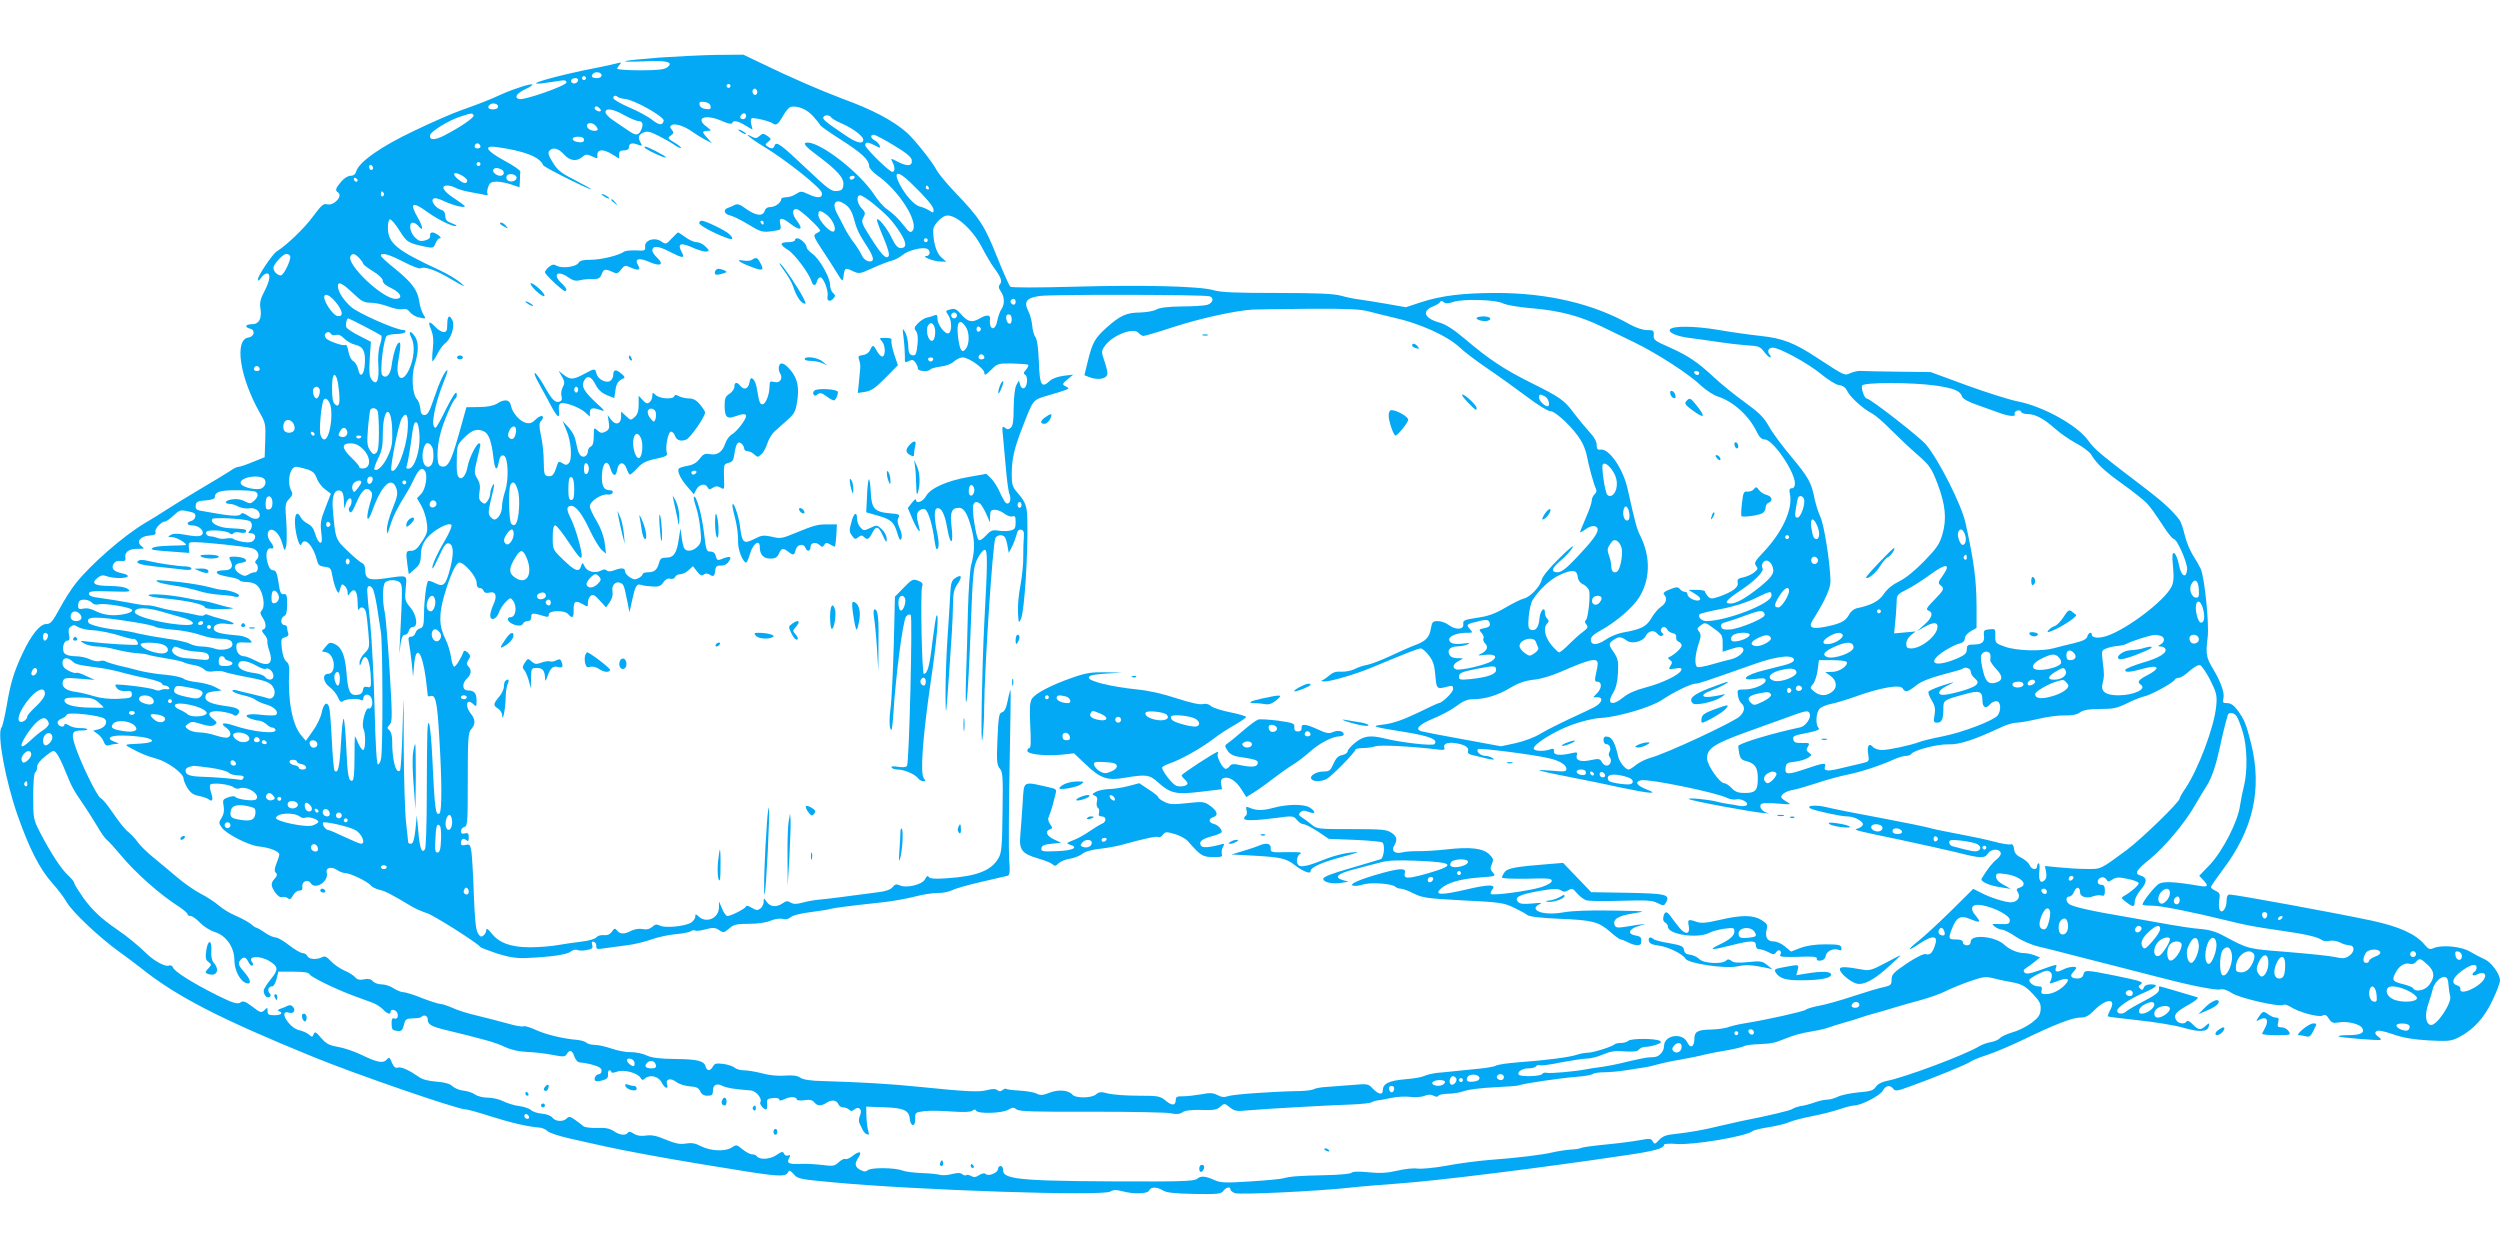 <?xml version="1.0" standalone="no"?>
<!DOCTYPE svg PUBLIC "-//W3C//DTD SVG 20010904//EN"
 "http://www.w3.org/TR/2001/REC-SVG-20010904/DTD/svg10.dtd">
<svg version="1.0" xmlns="http://www.w3.org/2000/svg"
 width="1280pt" height="640pt" viewBox="0 0 1280 640"
 preserveAspectRatio="xMidYMid meet">
<g transform="translate(0,640) scale(0.1,-0.1)"
fill="#03a9f4" stroke="none">
<path d="M3373 6105 c-191 -15 -235 -25 -78 -19 120 6 157 -4 121 -31 -15 -11
-49 -15 -138 -15 -65 0 -118 4 -118 8 0 4 6 14 13 21 10 11 8 13 -13 7 -14 -4
-61 -14 -105 -23 -203 -39 -391 -93 -275 -79 25 3 62 9 83 12 28 5 37 3 37 -8
0 -17 -220 -94 -244 -85 -24 9 -10 30 35 51 22 10 38 21 35 23 -6 7 -94 -21
-161 -51 -65 -30 -113 -48 -205 -81 -41 -14 -149 -61 -238 -104 -170 -80 -284
-160 -298 -208 -4 -15 -14 -23 -29 -23 -14 0 -34 -13 -49 -31 -28 -33 -31 -44
-16 -54 28 -17 -20 -70 -55 -61 -19 5 -30 -5 -73 -63 -42 -58 -136 -148 -185
-178 -21 -13 -97 -125 -96 -142 0 -12 4 -10 16 7 8 12 22 22 29 22 21 0 17
-35 -12 -91 -20 -37 -25 -59 -21 -85 9 -54 -6 -84 -43 -84 -34 0 -40 -15 -9
-23 28 -7 21 -41 -9 -45 -74 -11 -44 -205 59 -387 28 -49 30 -59 27 -140 l-3
-86 -60 -24 c-33 -14 -66 -25 -73 -25 -8 0 -26 -8 -40 -19 -15 -10 -81 -50
-147 -89 -66 -39 -146 -88 -178 -109 -32 -21 -85 -54 -118 -73 -107 -64 -272
-208 -349 -304 -23 -28 -61 -88 -84 -131 -37 -68 -47 -80 -69 -80 -32 0 -76
-54 -121 -149 -44 -94 -62 -151 -82 -271 -10 -55 -21 -104 -26 -109 -25 -29
20 -275 83 -453 59 -168 113 -274 178 -346 26 -29 59 -72 73 -97 29 -50 167
-180 267 -252 36 -26 86 -63 111 -83 182 -146 403 -260 883 -456 217 -89 740
-269 780 -269 11 0 68 -16 127 -35 101 -32 192 -54 251 -58 14 -1 33 -9 42
-18 8 -9 60 -26 114 -38 54 -12 136 -31 183 -41 84 -19 317 -62 435 -81 33 -6
132 -22 220 -36 221 -37 266 -39 278 -18 8 16 11 15 31 -7 20 -24 32 -26 206
-42 431 -40 1368 -71 1414 -47 17 10 32 10 62 2 58 -16 131 -14 138 4 7 19 40
19 70 0 17 -11 58 -16 160 -18 121 -2 139 0 150 16 14 19 36 23 36 7 0 -6 10
-14 23 -19 23 -9 422 10 587 28 52 6 163 15 245 21 201 14 732 80 1161 144
153 22 204 36 204 55 0 5 28 7 63 4 86 -7 358 39 391 66 6 5 44 14 83 20 40 6
87 18 105 26 18 8 69 21 114 30 44 8 107 24 140 35 32 11 67 20 78 20 35 0
133 51 146 76 15 27 37 31 54 9 10 -13 20 -11 81 11 125 45 300 116 315 129 8
6 47 22 85 34 39 13 120 47 180 76 163 79 255 115 295 115 27 0 43 8 66 31 64
67 122 73 89 9 -9 -17 -15 -33 -13 -34 2 -2 73 -11 158 -20 85 -9 187 -26 225
-37 85 -25 128 -23 134 6 3 19 3 19 -16 3 -26 -24 -36 -23 -66 7 -15 16 -28
22 -32 15 -10 -16 -43 -12 -54 9 -14 25 1 42 69 79 33 19 48 33 40 36 -66 20
-189 56 -193 56 -3 0 -4 -8 -3 -17 1 -13 -22 -30 -76 -58 -43 -22 -83 -46 -90
-52 -17 -18 -48 -16 -48 2 0 18 67 63 145 96 61 27 69 39 26 39 -18 0 -31 -6
-35 -17 -5 -13 -9 -14 -19 -4 -9 9 -9 14 2 20 20 13 5 18 -131 46 -151 30
-154 30 -161 5 -3 -13 -14 -20 -30 -20 -33 0 -42 14 -22 33 8 9 15 18 15 21 0
11 -41 6 -69 -9 -31 -16 -43 -11 -34 13 7 17 7 17 -91 -18 -44 -16 -62 -18
-70 -10 -8 9 -6 15 8 24 10 6 31 21 45 33 l26 21 -28 11 c-16 6 -39 11 -52 11
-34 0 -76 18 -103 43 -47 44 -172 55 -172 16 0 -12 -7 -19 -20 -19 -11 0 -20
7 -20 15 0 10 -11 15 -35 15 -40 0 -41 4 -19 60 22 54 43 65 90 45 53 -22 59
-19 30 16 -35 41 -20 64 33 54 65 -12 141 -53 141 -75 0 -21 -5 -23 -60 -21
-33 1 -34 1 -16 -14 11 -8 28 -15 37 -15 9 0 41 -16 70 -36 32 -21 80 -42 119
-51 36 -8 106 -26 155 -39 50 -13 171 -44 270 -69 99 -26 196 -50 215 -55 137
-36 266 -61 286 -56 16 4 36 -2 62 -19 40 -26 242 -72 263 -60 5 4 21 -1 35
-9 41 -28 145 -56 165 -46 13 7 21 4 33 -16 14 -21 22 -24 49 -19 44 8 108 -7
121 -28 16 -25 -7 -37 -73 -37 -30 0 -52 -3 -48 -6 7 -7 210 -23 216 -18 3 3
-4 11 -15 18 -13 10 -16 18 -8 25 7 8 32 4 85 -14 53 -19 105 -27 184 -32 101
-5 114 -4 154 16 75 39 130 99 172 188 22 45 39 91 39 103 0 34 -46 96 -82
110 -18 8 -50 25 -72 38 -43 26 -142 36 -185 18 -20 -9 -27 -6 -45 15 -47 57
-129 94 -271 125 -177 38 -700 134 -729 134 -11 0 -16 -10 -16 -34 0 -39 -26
-69 -36 -42 -4 9 -4 32 -1 50 5 28 2 35 -19 45 -13 6 -24 14 -24 19 0 5 27 44
60 88 157 207 203 414 146 646 -26 103 -35 125 -73 176 -16 21 -32 32 -50 32
-22 0 -24 3 -19 25 7 28 -15 88 -56 155 -32 53 -35 74 -25 155 9 68 -15 304
-35 352 -7 15 -25 47 -40 70 -15 23 -34 69 -42 103 -8 34 -20 69 -27 78 -35
46 -82 90 -164 153 -242 184 -272 209 -302 252 -55 78 -230 176 -363 202 -41
8 -158 45 -260 82 l-185 68 -170 2 c-93 1 -179 3 -190 4 -11 1 -33 -4 -50 -11
-33 -14 -25 -17 -173 79 -115 76 -176 99 -287 111 -55 6 -156 20 -224 32 -115
19 -222 20 -239 3 -16 -16 32 -38 104 -46 44 -6 111 -15 149 -21 39 -6 101
-13 138 -16 61 -3 70 -7 89 -33 12 -16 26 -29 31 -29 5 0 4 7 -3 15 -14 17 -5
35 17 35 33 0 180 -80 244 -133 39 -32 79 -57 95 -59 20 -2 33 -12 42 -30 14
-31 82 -92 127 -115 17 -9 59 -45 95 -82 36 -36 97 -94 135 -127 65 -57 73
-68 105 -150 41 -109 48 -181 25 -260 -14 -49 -29 -71 -93 -137 -49 -50 -96
-88 -129 -104 -33 -16 -60 -38 -77 -63 -24 -37 -65 -59 -138 -74 -17 -4 -34
-18 -42 -35 -17 -32 -47 -46 -125 -61 -65 -12 -83 -2 -61 33 64 102 92 163 92
201 -1 87 -31 282 -51 328 -12 25 -25 69 -31 97 -15 79 -32 109 -119 213 -45
54 -97 123 -114 155 -27 47 -50 70 -123 123 -50 36 -121 93 -157 127 -86 80
-134 112 -232 156 -72 31 -80 37 -78 61 2 24 -2 26 -34 26 -22 0 -57 12 -88
29 -187 106 -422 161 -683 161 -172 0 -284 -14 -385 -47 l-79 -26 -91 16 c-51
9 -114 19 -142 23 -27 3 -72 12 -99 20 -37 10 -119 14 -326 14 -210 0 -288 3
-326 14 -71 21 -359 28 -719 18 -182 -5 -315 -5 -322 0 -6 5 -37 75 -69 155
-63 158 -88 197 -214 328 -42 44 -85 96 -95 115 -22 42 -112 155 -151 190 -71
63 -176 118 -329 174 -107 40 -274 112 -419 183 l-90 43 -135 -1 c-75 -1 -209
-8 -298 -14z m-293 -90 c0 -9 -9 -15 -25 -15 -24 0 -32 10 -18 23 12 13 43 7
43 -8z m-80 -15 c0 -5 -4 -10 -10 -10 -5 0 -10 5 -10 10 0 6 5 10 10 10 6 0
10 -4 10 -10z m-40 -9 c0 -14 -18 -23 -30 -16 -6 4 -8 11 -5 16 8 12 35 12 35
0z m780 -31 c0 -5 -4 -10 -10 -10 -5 0 -10 5 -10 10 0 6 5 10 10 10 6 0 10 -4
10 -10z m135 -40 c-5 -8 -11 -8 -17 -2 -6 6 -7 16 -3 22 5 8 11 8 17 2 6 -6 7
-16 3 -22z m-712 -17 c4 -3 21 -8 39 -10 47 -5 200 -91 196 -111 -5 -26 -23
-24 -60 5 -19 16 -72 44 -116 63 -45 19 -82 41 -82 48 0 13 13 16 23 5z m475
-46 c3 -15 -2 -18 -25 -15 -17 2 -29 10 -31 21 -3 15 2 18 25 15 17 -2 29 -10
31 -21z m-1088 -2 c0 -9 -9 -15 -25 -15 -24 0 -32 10 -18 23 12 13 43 7 43 -8z
m526 -23 c-9 -9 -37 8 -31 18 5 8 11 7 21 -1 8 -6 12 -14 10 -17z m1089 -29
c19 -21 34 -41 35 -44 0 -4 47 -37 105 -74 107 -68 145 -104 145 -136 0 -10
19 -31 43 -48 112 -78 217 -246 177 -285 -9 -8 -19 -2 -38 24 -32 41 -60 68
-96 93 -14 10 -41 41 -60 70 -72 111 -271 267 -341 267 -29 0 -15 -18 53 -68
100 -75 134 -114 130 -148 -2 -24 -8 -30 -34 -32 -27 -3 -45 11 -152 112 -135
128 -157 144 -166 121 -6 -17 -15 -19 -36 -5 -13 9 -13 12 3 24 17 13 17 15
-4 30 -21 14 -24 14 -40 0 -14 -13 -22 -13 -39 -4 -52 28 -4 -12 58 -49 108
-64 297 -213 300 -239 4 -27 -22 -29 -72 -5 -32 15 -37 15 -60 0 -14 -10 -37
-17 -51 -17 -14 0 -25 -4 -25 -9 0 -18 -31 -41 -55 -41 -15 0 -26 -7 -30 -20
-9 -29 -45 -25 -94 10 -31 23 -45 28 -59 21 -9 -5 -25 -12 -34 -15 -27 -8 -21
-33 10 -39 15 -3 57 -24 95 -47 62 -38 71 -40 118 -34 49 7 50 7 44 35 -8 37
7 38 51 4 52 -40 70 -32 34 15 -25 32 -26 60 -2 60 17 0 130 -106 121 -113 -2
-2 -12 -8 -21 -13 -15 -8 -12 -17 30 -81 26 -39 61 -93 77 -120 27 -44 30 -46
33 -23 6 49 9 51 46 33 34 -16 37 -16 103 14 37 17 81 34 97 38 16 3 42 17 58
30 28 24 107 43 127 30 17 -10 13 -35 -6 -36 -29 -1 38 -28 72 -28 l30 -1 -26
23 c-25 21 -42 80 -41 141 1 22 37 63 63 71 44 14 135 -64 184 -157 21 -40 48
-86 60 -103 40 -54 48 -75 35 -90 -9 -11 -8 -19 4 -37 20 -28 21 -67 2 -93 -7
-11 -16 -37 -20 -57 -10 -57 -44 -48 -37 9 3 22 -18 23 -52 3 -41 -24 -62 -19
-98 23 -21 24 -31 29 -53 23 -25 -6 -26 -8 -11 -29 18 -25 20 -83 3 -93 -16
-10 -58 42 -58 73 0 20 -3 24 -17 18 -10 -4 -28 -10 -40 -12 -12 -3 -31 -16
-44 -29 -18 -19 -20 -26 -9 -39 8 -10 11 -33 8 -65 -6 -57 -10 -65 -33 -57
-10 4 -15 20 -15 49 -1 24 -8 54 -16 68 -14 23 -14 21 -7 -35 4 -33 6 -75 6
-92 -1 -30 0 -32 19 -22 18 9 24 8 35 -7 7 -10 13 -24 13 -31 0 -15 55 -18 64
-4 3 4 26 11 51 14 28 3 55 13 69 26 12 11 32 21 45 21 31 0 111 -57 111 -79
0 -15 6 -13 34 15 32 32 36 34 107 33 41 -1 78 -4 82 -6 5 -3 0 -14 -9 -25
-14 -15 -15 -21 -5 -27 16 -10 11 -63 -7 -69 -8 -2 -16 6 -19 18 l-6 22 -13
-23 c-8 -15 -13 -59 -14 -115 0 -69 -4 -95 -15 -104 -12 -10 -18 -10 -30 0
-14 11 -15 6 -10 -41 3 -30 9 -104 15 -165 5 -60 13 -122 19 -135 10 -28 0
-55 -18 -45 -6 4 -20 29 -32 56 -11 26 -32 58 -45 71 l-24 23 -90 -16 c-113
-20 -195 -57 -218 -97 -16 -30 -52 -43 -52 -20 0 7 -9 0 -21 -15 l-21 -27 22
-52 c23 -55 46 -87 37 -52 -16 62 -16 74 -2 89 9 8 22 13 30 9 17 -6 40 -81
50 -162 6 -41 10 -50 17 -38 6 11 5 38 -3 75 -16 75 -17 124 -3 129 23 8 41
-27 54 -102 16 -93 33 -86 22 9 -9 73 0 96 38 96 26 0 45 -32 65 -110 17 -65
16 -112 -3 -185 -6 -22 -13 -123 -16 -225 -2 -102 -7 -259 -10 -350 -3 -112
-2 -147 4 -110 5 30 14 195 20 365 11 290 14 313 35 355 12 25 29 45 36 45 16
0 16 -57 -1 -365 -13 -260 -20 -667 -10 -605 4 28 9 102 9 165 2 202 43 827
57 864 7 19 40 21 50 4 4 -7 10 -27 13 -46 l6 -33 17 33 c9 18 19 46 23 61 4
20 11 27 23 25 13 -3 16 -12 14 -38 -2 -19 -3 -64 -3 -100 1 -36 -6 -101 -14
-145 -9 -44 -15 -107 -13 -140 3 -57 4 -59 16 -32 17 40 36 333 32 501 -1 75
-8 94 -51 144 -25 28 -29 41 -29 95 1 79 12 130 56 242 55 142 51 137 129 160
39 11 79 24 90 28 20 8 20 9 1 19 -19 10 -18 12 10 36 l29 24 -49 -6 c-30 -4
-59 -14 -72 -27 -42 -39 -51 -21 -55 99 -3 70 -9 115 -17 125 -7 8 -15 35 -17
59 -2 24 -11 57 -20 75 -25 49 -9 69 62 78 63 8 836 7 866 -2 25 -7 17 -36
-13 -44 -14 -4 -72 -8 -130 -8 -70 -1 -113 -6 -130 -16 -14 -8 -51 -14 -83
-15 -68 0 -103 -16 -171 -77 -60 -54 -73 -77 -96 -171 l-18 -73 25 -10 c47
-18 93 -8 93 20 0 10 -7 39 -16 64 -15 44 -15 49 0 72 37 57 150 102 176 70 7
-8 18 -15 25 -15 7 0 75 20 151 45 142 46 320 85 409 90 28 1 160 3 295 4 192
1 257 -2 300 -14 30 -8 87 -22 125 -31 133 -29 277 -94 340 -154 22 -21 85
-69 141 -107 55 -37 145 -102 200 -143 55 -42 109 -75 122 -75 27 0 122 -91
156 -150 14 -22 27 -58 31 -80 9 -50 35 -145 46 -167 5 -11 3 -20 -6 -28 -8
-7 -15 -21 -15 -32 0 -11 -13 -50 -30 -88 -16 -38 -30 -71 -30 -74 0 -4 13 3
29 15 30 22 61 20 61 -3 0 -21 -32 -63 -108 -143 -52 -55 -78 -75 -97 -75 -37
0 -31 21 18 62 23 19 50 49 59 65 10 17 -19 -6 -67 -54 -50 -48 -87 -94 -91
-110 -8 -36 -59 -90 -93 -98 -14 -3 -57 -25 -95 -47 -53 -31 -87 -43 -143 -51
-66 -10 -73 -13 -71 -32 4 -29 -37 -32 -73 -6 -15 12 -41 21 -57 21 -26 0 -30
-4 -36 -38 -7 -45 -27 -66 -81 -85 -22 -8 -78 -33 -125 -55 -47 -22 -101 -43
-120 -46 -19 -3 -48 -13 -65 -22 -16 -8 -46 -14 -67 -13 -26 2 -44 -3 -60 -18
-13 -11 -30 -23 -38 -26 -9 -3 -4 -6 11 -6 31 -1 160 37 239 70 183 76 241 99
254 99 8 0 27 -16 42 -36 21 -27 29 -51 33 -102 6 -71 7 -72 64 -57 23 6 27 4
27 -13 0 -17 -57 -72 -74 -72 -3 0 -53 -23 -110 -51 -73 -35 -124 -52 -168
-58 -74 -9 -69 -11 111 -40 123 -20 167 -39 145 -61 -10 -10 -171 8 -259 30
-71 17 -103 12 -146 -22 -21 -17 -39 -37 -39 -45 0 -7 -13 -16 -28 -19 -21 -4
-32 -16 -45 -45 -15 -34 -21 -39 -50 -39 -38 0 -73 -22 -63 -38 9 -15 51 -15
79 0 25 13 147 138 147 150 0 4 18 8 39 8 22 0 50 4 63 9 21 8 182 0 306 -15
44 -6 51 -4 47 8 -8 21 19 30 64 22 43 -8 64 -22 57 -41 -3 -8 5 -15 22 -19
15 -3 43 -10 62 -15 45 -11 59 -11 40 1 -8 5 -25 10 -36 10 -25 0 -50 25 -35
35 11 6 286 -29 361 -47 56 -13 90 -34 90 -55 0 -14 -10 -15 -72 -9 -39 3 -70
4 -67 2 3 -3 65 -17 139 -31 74 -15 197 -39 272 -56 156 -33 208 -37 139 -11
-51 20 -63 39 -29 47 36 9 384 -62 440 -90 15 -7 36 -11 46 -8 25 6 65 -14 56
-28 -4 -6 -20 -8 -38 -5 -17 4 -44 8 -59 10 -15 2 -40 7 -55 11 -43 12 -153
22 -145 14 9 -9 312 -65 383 -72 25 -2 35 -2 23 0 -27 5 -47 28 -38 44 5 8 31
9 84 5 72 -6 75 -6 49 9 -16 9 -28 19 -28 24 0 15 26 31 61 37 19 3 72 19 119
34 47 16 119 36 160 44 73 15 166 46 242 80 21 9 46 16 57 16 11 0 22 4 26 9
12 20 135 52 192 50 57 -2 131 23 279 92 22 10 54 19 70 19 16 0 65 9 109 19
44 11 105 19 136 18 37 -1 63 4 79 16 18 12 45 17 103 17 66 0 87 4 137 29 32
16 72 32 90 36 34 7 145 68 155 85 3 6 13 10 22 10 9 0 33 16 54 35 24 21 44
32 54 29 9 -4 32 -38 52 -77 32 -65 35 -77 30 -132 -10 -107 -92 -324 -158
-422 -16 -23 -29 -46 -29 -51 0 -18 -195 -207 -270 -263 -138 -102 -132 -99
-207 -98 -37 0 -101 4 -141 8 l-72 7 6 -31 c4 -22 1 -35 -10 -44 -20 -17 -30
4 -24 54 2 19 0 35 -4 35 -4 0 -8 -7 -8 -15 0 -22 -29 -18 -38 5 -4 11 -23 28
-42 38 -26 12 -36 25 -38 45 -2 19 -8 27 -17 24 -7 -3 -46 3 -86 14 -41 11
-123 28 -182 39 -60 11 -123 24 -140 29 -18 6 -131 29 -252 52 -121 22 -246
47 -278 55 -58 15 -116 10 -86 -6 21 -11 154 -40 186 -40 33 0 75 -20 81 -38
2 -6 -7 -16 -19 -21 -22 -8 -23 -8 -4 -14 11 -4 108 -25 215 -47 107 -23 239
-52 292 -65 117 -30 140 -31 156 -5 14 23 57 27 65 5 4 -8 -4 -22 -19 -34 -22
-17 -49 -51 -78 -99 -9 -15 39 -37 104 -46 l45 -7 -37 21 c-25 13 -38 28 -38
41 0 18 4 20 48 14 77 -11 122 -54 72 -70 -16 -5 -18 -9 -8 -25 15 -23 -4 -50
-36 -50 -29 0 -106 24 -153 49 l-40 20 -114 -113 c-63 -62 -138 -131 -167
-154 -62 -49 -57 -56 8 -12 68 45 96 40 76 -13 -13 -38 -25 -48 -47 -42 -9 3
-50 -17 -95 -47 -69 -47 -79 -57 -79 -83 0 -27 -4 -31 -40 -39 -22 -4 -92 -25
-155 -46 -63 -21 -141 -43 -174 -49 -32 -6 -64 -15 -71 -21 -11 -9 -206 -53
-316 -70 -31 -5 -68 -14 -83 -20 -15 -5 -51 -10 -79 -11 -75 -1 -92 -10 -92
-49 0 -41 -21 -50 -36 -17 -24 52 -119 38 -119 -18 0 -27 -23 -54 -48 -57 -9
0 -28 -2 -42 -3 -14 -2 -56 -11 -95 -20 -38 -10 -97 -22 -130 -27 -33 -4 -71
-10 -85 -13 -56 -11 -183 -22 -200 -18 -10 3 -21 0 -24 -6 -8 -12 -108 -15
-119 -4 -13 13 16 33 49 33 18 0 36 5 39 11 4 6 13 8 20 5 8 -3 57 4 110 15
53 10 112 19 130 19 18 0 55 9 82 21 38 16 61 20 110 16 46 -3 66 -1 74 9 6 8
21 14 34 14 12 0 37 5 55 11 25 9 29 14 18 20 -23 13 -148 13 -161 0 -6 -6
-23 -11 -37 -11 -15 0 -30 -3 -33 -7 -13 -12 -111 -43 -138 -43 -15 0 -40 -5
-55 -10 -32 -12 -158 -29 -300 -39 -55 -4 -107 -12 -115 -17 -7 -5 -48 -12
-89 -16 -41 -4 -95 -10 -120 -12 -25 -3 -66 -7 -91 -9 -25 -3 -55 -10 -67 -16
-12 -6 -56 -14 -99 -17 -81 -7 -113 -22 -113 -56 0 -26 -22 -22 -51 8 -23 25
-27 26 -104 19 -44 -3 -103 -8 -132 -10 -28 -1 -57 -7 -65 -11 -7 -5 -38 -9
-68 -10 -138 -2 -347 -17 -371 -26 -20 -7 -34 -6 -55 5 -23 12 -40 13 -84 4
-30 -5 -72 -10 -92 -10 -30 1 -38 -3 -38 -17 0 -31 -19 -33 -51 -6 -29 24 -37
26 -140 26 -61 0 -130 5 -155 11 -37 10 -47 9 -62 -4 -22 -20 -106 -21 -122
-1 -20 23 -72 27 -117 9 -34 -13 -46 -14 -64 -5 -12 7 -52 14 -87 16 -36 2
-68 6 -70 9 -3 3 -11 0 -19 -6 -9 -8 -17 -8 -26 -1 -10 8 -24 8 -52 1 -41 -12
-107 -8 -355 17 -138 14 -284 23 -487 29 -61 1 -100 7 -115 17 -16 11 -40 14
-78 11 -33 -3 -80 1 -116 11 -34 9 -77 16 -95 16 -18 0 -40 6 -48 14 -9 7 -35
16 -59 19 -35 4 -44 2 -52 -14 -14 -24 -30 -24 -37 0 -8 29 -40 38 -157 39
-80 1 -118 6 -145 18 -20 10 -56 17 -81 17 -25 -1 -69 8 -98 18 -29 10 -67 19
-85 19 -18 0 -38 5 -44 11 -7 7 -29 13 -50 15 -71 6 -158 27 -210 51 -29 13
-57 22 -63 18 -5 -3 -42 3 -82 15 -40 11 -110 29 -155 40 -45 10 -102 28 -127
40 -25 11 -53 20 -63 20 -10 1 -52 14 -93 30 -41 17 -84 30 -95 30 -11 0 -33
9 -50 20 -16 11 -44 20 -61 20 -17 0 -37 7 -45 16 -9 11 -22 14 -44 10 -23 -5
-36 -2 -46 10 -8 9 -32 25 -54 34 -23 10 -54 31 -70 48 -22 24 -33 29 -46 21
-27 -14 -69 -11 -75 6 -4 8 -14 15 -24 15 -10 0 -41 18 -69 40 -28 22 -59 40
-69 40 -11 0 -36 11 -56 25 -20 14 -40 25 -43 25 -4 0 -16 8 -27 18 -12 10
-46 29 -76 42 -30 12 -71 37 -90 54 -19 17 -61 44 -92 60 -31 16 -86 54 -122
85 -36 31 -91 76 -121 101 -31 25 -66 59 -79 77 -12 18 -35 42 -50 54 -15 11
-49 54 -76 94 -27 40 -55 75 -64 78 -19 7 -113 202 -136 283 -15 52 -8 64 37
64 20 0 33 3 30 7 -4 3 -21 6 -39 5 -18 0 -43 6 -55 14 -13 8 -23 10 -23 4 0
-16 -27 -12 -34 5 -4 10 3 19 18 25 13 5 26 14 28 21 5 15 171 -3 193 -21 20
-17 3 -46 -31 -54 l-27 -7 22 -16 c12 -8 27 -26 32 -40 6 -17 14 -23 25 -19 9
3 25 6 37 7 19 0 18 2 -6 11 -46 17 -26 33 39 32 150 -2 213 -36 79 -42 -65
-3 -68 -4 -45 -17 54 -30 87 -45 140 -59 59 -16 140 -76 140 -103 0 -9 9 -30
20 -48 15 -24 30 -35 58 -40 20 -4 43 -12 50 -17 19 -17 25 -2 13 33 -6 17 -8
36 -5 41 8 13 101 3 120 -13 8 -6 20 -9 28 -6 41 16 112 -31 87 -56 -11 -11
-98 0 -106 13 -3 5 -19 4 -36 -2 -28 -10 -30 -13 -24 -45 4 -24 1 -42 -10 -60
-16 -24 -16 -27 2 -52 25 -33 138 -90 189 -95 53 -5 104 -25 104 -41 0 -7 -7
-28 -15 -47 -10 -26 -11 -38 -3 -46 9 -9 7 -16 -5 -30 -22 -24 -21 -38 3 -73
13 -17 26 -26 35 -22 9 3 21 0 29 -6 10 -8 16 -5 26 14 7 14 22 25 32 25 14 0
18 6 16 22 -3 26 29 38 43 16 23 -36 93 9 82 53 -7 26 22 35 52 15 13 -9 32
-16 42 -16 25 0 115 -43 131 -63 7 -9 28 -19 45 -23 29 -6 58 -21 170 -88 18
-10 50 -24 72 -31 34 -10 260 -153 275 -174 3 -4 41 -18 85 -33 61 -19 97 -25
150 -23 121 5 209 17 227 33 10 8 25 12 34 8 9 -4 31 -4 49 0 27 5 32 9 27 26
-4 15 -1 19 9 16 8 -3 13 -13 12 -23 -1 -15 5 -16 43 -10 24 3 74 10 111 15
38 4 95 18 128 30 33 12 89 24 125 27 36 3 70 10 77 15 7 5 17 7 22 4 5 -4 30
-1 54 6 38 10 49 9 69 -4 22 -15 25 -14 51 8 24 21 39 24 101 24 44 0 89 6
111 16 21 9 49 13 63 9 15 -4 31 0 42 10 10 9 52 19 101 25 46 6 91 13 99 16
15 5 99 16 267 34 50 5 125 19 165 29 40 11 93 19 118 19 25 -1 59 6 75 14 17
9 84 28 150 43 66 15 126 29 134 31 11 4 13 21 8 82 -3 42 -2 255 2 472 4 217
7 396 5 398 -1 2 -8 -22 -14 -53 -8 -40 -17 -59 -30 -62 -15 -4 -18 -22 -23
-136 -5 -116 -3 -134 12 -152 15 -18 17 -42 14 -224 -2 -175 -5 -208 -21 -235
-37 -64 -111 -93 -268 -103 -58 -4 -83 -2 -89 7 -5 8 -11 5 -19 -12 -14 -27
-94 -47 -129 -31 -17 8 -25 6 -37 -9 -10 -13 -36 -22 -80 -27 -179 -24 -259
-34 -295 -37 -22 -2 -60 -8 -84 -15 -34 -9 -48 -9 -63 0 -15 9 -23 9 -41 -4
-31 -21 -63 -19 -81 7 -16 22 -16 22 -16 1 0 -11 -7 -27 -16 -34 -14 -11 -21
-11 -45 3 -16 10 -29 13 -29 8 0 -10 -76 -50 -96 -50 -6 0 -19 17 -27 38 l-16
37 0 -32 c-1 -54 -64 -82 -103 -46 -17 15 -18 15 -18 0 0 -9 -10 -23 -22 -31
-31 -19 -134 -29 -159 -15 -16 8 -25 7 -40 -7 -13 -11 -28 -15 -48 -11 -18 4
-41 0 -58 -8 -36 -19 -57 -19 -73 0 -11 14 -15 13 -27 -5 -10 -14 -24 -20 -41
-18 -15 2 -32 -3 -38 -11 -6 -8 -40 -18 -75 -22 -35 -4 -91 -12 -124 -18 -33
-6 -97 -11 -142 -11 -97 0 -157 22 -196 71 -18 23 -27 28 -27 18 0 -9 -6 -22
-14 -28 -12 -10 -18 -8 -29 11 -11 17 -16 71 -21 198 -3 96 -9 194 -12 217 -6
39 -9 42 -30 37 -17 -4 -24 -2 -24 8 0 22 12 29 27 17 10 -9 13 -6 13 14 0 20
-4 24 -20 20 -14 -4 -20 0 -20 12 0 9 8 19 18 21 16 5 17 25 17 243 0 213 2
241 18 258 22 25 22 49 -3 80 -32 41 -20 81 14 47 15 -14 16 -12 16 20 0 37
-12 51 -45 51 -28 0 -31 36 -5 60 23 21 26 45 8 63 -10 10 -10 17 1 34 11 17
10 23 -4 37 -10 9 -19 12 -21 6 -15 -39 -41 -80 -49 -78 -5 1 -13 24 -16 50
-4 26 -16 66 -27 88 -35 68 -36 128 -7 228 29 100 60 167 77 167 25 0 88 -73
88 -102 0 -18 5 -28 15 -28 9 0 18 -7 21 -15 4 -10 14 -13 30 -9 33 8 41 -18
20 -62 -9 -19 -16 -44 -16 -55 0 -31 33 -20 45 16 5 16 21 40 34 53 23 23 25
24 38 6 22 -30 14 -84 -13 -84 -8 0 -14 -4 -14 -9 0 -25 68 -47 77 -25 3 8 14
14 24 14 13 0 19 7 19 21 0 22 7 22 68 4 16 -6 22 -3 22 9 0 22 82 23 100 1
20 -24 28 -18 27 20 -1 46 8 53 44 33 29 -17 29 -17 29 6 0 13 6 29 14 35 12
10 21 5 47 -24 l32 -35 19 27 c12 17 17 38 14 55 -6 30 15 54 39 44 18 -7 20
-11 36 -91 l12 -60 12 55 c18 82 24 93 49 85 11 -4 38 -7 59 -8 30 -2 41 3 53
21 11 16 22 22 35 19 12 -3 22 0 26 9 3 8 14 14 26 14 11 0 31 9 43 21 l22 20
21 -27 c16 -20 24 -24 34 -16 8 7 18 7 27 2 23 -15 28 -12 32 18 2 22 8 27 28
26 14 -1 30 6 37 15 25 33 13 38 -39 16 -13 -5 -19 -1 -23 17 -4 17 -13 24
-28 24 -20 -1 -22 7 -33 99 -11 92 -40 193 -51 181 -3 -3 2 -26 11 -53 9 -26
19 -77 22 -114 6 -59 4 -69 -15 -88 -23 -23 -56 -28 -68 -8 -4 6 -10 32 -13
57 l-6 45 -8 -50 c-10 -76 -26 -100 -64 -100 -25 0 -32 -5 -37 -25 -10 -37
-24 -50 -56 -50 -16 0 -29 -4 -29 -10 0 -5 -9 -14 -21 -20 -16 -9 -26 -8 -45
5 -13 8 -24 22 -24 30 0 18 -18 19 -56 5 -18 -7 -31 -7 -37 -1 -7 7 -17 7 -29
0 -30 -16 -71 -7 -84 20 -12 23 -12 23 -19 2 -10 -33 -31 -25 -90 32 -55 53
-55 53 -55 115 0 44 4 62 13 62 7 0 39 -41 72 -91 46 -69 61 -85 63 -69 4 26
-32 150 -59 203 -20 39 -18 57 6 57 24 0 56 -42 95 -125 21 -44 48 -89 60
-100 l23 -20 -7 55 c-5 36 -19 74 -41 112 -19 31 -35 65 -35 76 0 25 60 65 91
60 12 -2 24 3 26 10 3 7 -4 12 -15 12 -32 0 -43 24 -40 82 4 63 29 79 44 28
12 -40 28 -42 34 -5 7 41 35 44 48 6 6 -17 14 -31 17 -31 4 0 21 15 39 34 25
27 45 37 94 47 52 11 61 16 56 31 -9 29 7 108 21 108 8 0 16 -9 20 -19 8 -25
29 -33 58 -22 21 8 97 117 97 139 0 6 -12 24 -26 41 -18 22 -35 31 -56 31 -16
0 -39 5 -51 11 -16 9 -22 9 -25 0 -6 -17 -73 -13 -94 6 -17 15 -18 15 -18 -4
0 -11 -6 -26 -14 -32 -11 -10 -19 -7 -35 10 l-21 23 0 -46 c0 -32 -6 -50 -20
-63 -20 -18 -21 -18 -45 5 l-25 23 0 -27 c0 -37 -28 -46 -51 -15 l-18 24 6
-37 c4 -30 2 -38 -17 -48 -18 -9 -25 -8 -41 6 -18 17 -19 16 -19 -30 0 -32 -5
-48 -15 -52 -8 -4 -15 -15 -15 -25 0 -11 -7 -22 -16 -26 -17 -6 -31 9 -38 42
-3 11 -7 32 -11 48 -3 15 -19 42 -35 60 l-30 32 21 -50 c24 -57 30 -148 11
-167 -10 -10 -16 -10 -32 0 -17 11 -21 10 -26 -5 -17 -54 -25 -64 -47 -61 -20
3 -22 8 -23 74 0 39 -6 99 -14 133 -10 47 -10 65 -1 74 6 6 11 15 11 19 0 15
-20 8 -41 -13 -15 -15 -28 -19 -46 -14 -31 7 -70 51 -77 88 -6 32 -33 36 -72
10 -17 -10 -48 -17 -91 -17 l-65 -1 -40 -143 c-41 -144 -57 -172 -94 -158 -19
7 -19 91 1 166 16 63 63 171 78 181 5 4 7 15 5 25 -3 13 -20 -13 -53 -78 -26
-54 -51 -98 -55 -98 -27 0 -6 116 43 238 14 34 22 60 16 57 -15 -10 -40 -64
-69 -150 -21 -63 -31 -80 -46 -80 -14 0 -20 8 -22 34 -2 19 -10 40 -17 47 -24
24 -30 121 -11 179 20 65 20 114 0 143 -23 33 -35 27 -17 -9 19 -37 13 -108
-13 -162 -36 -76 -72 -44 -54 50 12 70 13 96 1 88 -12 -7 -28 -58 -36 -117 -6
-47 -28 -69 -48 -49 -14 14 7 191 24 202 8 5 31 9 51 9 20 0 40 5 43 10 3 6 0
10 -9 10 -37 0 -233 86 -269 119 -40 36 -67 79 -67 106 0 26 21 17 76 -35 45
-43 58 -50 93 -50 22 0 62 -9 89 -19 28 -11 60 -17 72 -14 16 4 27 0 39 -15 9
-12 31 -25 50 -28 33 -7 33 -7 18 17 -8 13 -18 44 -21 69 -9 56 -38 95 -126
166 -39 31 -70 60 -70 65 0 18 40 8 115 -31 42 -22 82 -37 87 -34 20 12 79 -8
159 -56 68 -40 77 -44 49 -19 -19 17 -69 47 -110 66 -219 101 -262 137 -264
214 -1 23 4 44 10 46 6 2 28 -23 49 -57 39 -62 44 -65 142 -85 29 -6 34 -3 43
19 5 14 15 26 22 26 17 1 -22 30 -39 30 -8 0 -13 -7 -11 -17 2 -11 -7 -19 -26
-24 -23 -6 -33 -3 -52 16 -26 26 -33 75 -10 75 7 0 19 -7 26 -15 29 -35 28
-11 -1 41 -44 76 -28 85 50 28 57 -41 138 -80 148 -70 2 2 -10 8 -26 14 -23 8
-31 17 -31 36 0 15 -7 27 -19 31 -29 9 -56 44 -44 56 8 8 25 4 59 -12 48 -22
104 -35 104 -25 0 3 -25 21 -55 41 -56 36 -72 65 -34 65 11 0 30 -5 42 -12 12
-6 40 -15 62 -19 22 -4 55 -10 74 -14 23 -6 32 -5 27 3 -3 5 -2 22 4 36 8 21
16 26 43 26 19 0 53 -7 76 -15 l41 -14 2 34 c0 19 1 40 2 46 1 7 -36 32 -81
56 -95 52 -111 80 -39 70 141 -20 220 -50 237 -93 4 -10 231 -124 245 -123 5
0 -30 20 -79 45 -73 37 -92 52 -116 91 -22 35 -27 51 -19 60 17 21 46 15 75
-17 30 -34 66 -39 95 -13 15 13 23 14 44 5 29 -14 34 -15 33 -4 -6 38 26 43
77 11 l34 -21 0 21 c0 16 6 21 25 21 15 0 25 6 25 14 0 22 15 27 44 16 24 -9
26 -8 16 9 -15 29 -12 40 14 52 19 9 33 6 77 -16 30 -15 67 -36 82 -47 16 -11
30 -18 33 -15 3 2 -12 15 -33 27 -35 21 -36 23 -19 36 16 11 17 16 6 29 -11
14 -11 18 0 25 16 10 66 -6 105 -35 17 -12 46 -30 65 -40 l35 -18 -22 25 c-13
13 -23 27 -23 31 0 4 10 7 23 7 21 1 21 1 -5 21 -63 47 -4 67 82 28 28 -12 46
-16 48 -10 6 17 27 13 68 -11 l37 -22 -6 26 c-4 15 -3 29 1 32 10 6 93 -14
109 -26 17 -13 28 -4 54 42 12 21 29 41 38 43 36 7 84 -13 116 -50z m-968 7
c29 -16 62 -30 73 -30 22 0 26 -20 10 -51 -14 -25 -27 -23 -70 7 -19 13 -52
35 -72 49 -21 14 -38 32 -38 40 0 24 39 18 97 -15z m-772 0 c6 -10 -61 -57
-149 -103 -50 -26 -79 -26 -74 1 4 20 99 78 158 96 56 18 57 18 65 6z m1395
-5 c0 -8 -7 -15 -15 -15 -16 0 -20 12 -8 23 11 12 23 8 23 -8z m436 -6 c3 -6
27 -20 53 -31 58 -25 111 -65 111 -84 0 -23 -32 -16 -81 16 -113 76 -130 90
-123 101 7 12 31 11 40 -2z m-1208 -41 c7 -7 12 -16 12 -20 0 -13 -37 -9 -49
5 -20 24 14 38 37 15z m1528 -102 c62 -37 90 -60 92 -75 5 -31 -20 -35 -68
-11 -40 21 -41 21 -31 1 14 -25 14 -51 0 -51 -16 0 -139 121 -139 137 0 17 14
17 50 -2 26 -14 29 -14 24 0 -4 9 -15 20 -25 26 -22 11 -25 29 -5 29 7 0 53
-24 102 -54z m-1586 28 c0 -11 -8 -14 -27 -12 -39 4 -42 28 -4 28 21 0 31 -5
31 -16z m-530 -35 c0 -5 -7 -9 -15 -9 -15 0 -20 12 -9 23 8 8 24 -1 24 -14z
m0 -89 c0 -5 -4 -10 -10 -10 -5 0 -10 5 -10 10 0 6 5 10 10 10 6 0 10 -4 10
-10z m-550 -21 c0 -5 -4 -9 -10 -9 -5 0 -10 7 -10 16 0 8 5 12 10 9 6 -3 10
-10 10 -16z m654 -5 c22 -9 20 -34 -3 -34 -21 0 -45 23 -34 33 8 9 17 9 37 1z
m-172 -59 c-1 -18 -18 -16 -45 6 -15 11 -25 25 -21 30 7 12 67 -21 66 -36z
m253 15 c0 -18 -33 -26 -47 -12 -6 6 -7 15 -3 22 10 16 50 8 50 -10z m2015
-23 c81 -78 120 -124 120 -142 0 -16 -2 -16 -22 -3 -13 8 -35 18 -50 21 -27 7
-73 58 -102 114 -34 67 -10 71 54 10z m-285 23 c-3 -5 -10 -10 -16 -10 -5 0
-9 5 -9 10 0 6 7 10 16 10 8 0 12 -4 9 -10z m-2544 -13 c-1 -12 -15 -9 -19 4
-3 6 1 10 8 8 6 -3 11 -8 11 -12z m2924 -37 c3 -5 1 -10 -4 -10 -6 0 -11 5
-11 10 0 6 2 10 4 10 3 0 8 -4 11 -10z m-2790 -29 c3 -5 1 -12 -5 -16 -5 -3
-10 1 -10 9 0 18 6 21 15 7z m2505 -53 c72 -59 96 -84 137 -146 36 -56 37 -82
4 -82 -15 0 -28 15 -46 53 -24 51 -75 112 -75 90 0 -6 15 -47 34 -91 21 -50
31 -84 26 -93 -13 -19 -36 5 -94 97 -44 69 -47 78 -36 100 12 21 11 27 -8 47
-25 26 -29 67 -8 67 8 0 38 -19 66 -42z m-137 -9 c16 -11 31 -38 37 -62 15
-58 26 -82 65 -142 41 -62 45 -88 13 -83 -14 2 -29 15 -37 33 -8 17 -26 46
-41 65 -15 19 -36 53 -47 75 -11 22 -28 55 -38 73 -30 57 -2 81 48 41z m-105
-45 c32 -22 57 -73 42 -88 -14 -14 -80 54 -80 84 0 24 8 25 38 4z m-318 -44
c0 -5 -2 -10 -4 -10 -3 0 -8 5 -11 10 -3 6 -1 10 4 10 6 0 11 -4 11 -10z m840
-90 c0 -5 -4 -10 -10 -10 -5 0 -10 5 -10 10 0 6 5 10 10 10 6 0 10 -4 10 -10z
m-3265 -80 c9 -14 -32 -100 -47 -100 -18 0 -38 20 -38 39 0 18 49 71 66 71 7
0 16 -4 19 -10z m355 -12 c11 -12 20 -25 20 -29 0 -4 23 -21 50 -38 30 -18 50
-38 50 -49 0 -11 16 -25 43 -37 50 -24 63 -55 22 -55 -67 0 -255 179 -230 219
10 16 22 13 45 -11z m-121 -225 c37 -45 41 -76 9 -71 -22 3 -67 68 -68 96 0
24 29 12 59 -25z m3481 2 c0 -8 -4 -15 -9 -15 -13 0 -22 16 -14 24 11 11 23 6
23 -9z m2495 -8 c17 -9 82 -20 155 -26 137 -12 240 -39 355 -95 39 -19 113
-55 165 -80 115 -56 279 -162 340 -221 25 -23 63 -48 85 -55 79 -25 162 -100
201 -184 13 -25 24 -36 40 -36 41 0 154 -165 154 -225 0 -16 -6 -25 -16 -25
-12 0 -14 -7 -10 -27 17 -77 -36 -195 -136 -301 -43 -45 -48 -55 -37 -69 11
-13 10 -18 -10 -34 -12 -10 -37 -21 -55 -25 -27 -5 -32 -10 -29 -27 5 -24 -25
-47 -96 -72 -36 -12 -42 -12 -56 1 -8 9 -15 20 -15 25 0 5 -19 9 -42 9 l-43 0
34 -21 c22 -13 30 -24 24 -30 -13 -13 -63 9 -63 28 0 7 -6 13 -14 13 -7 0 -19
6 -25 14 -10 12 -18 12 -52 -2 -27 -10 -36 -19 -29 -26 18 -18 11 -45 -15 -62
-14 -9 -37 -36 -50 -59 -26 -44 -52 -57 -148 -74 -26 -5 -65 -21 -86 -36 -44
-30 -76 -30 -76 0 0 14 16 29 50 47 76 41 166 118 197 169 57 91 60 205 8 312
-20 39 -27 66 -66 241 -23 106 -96 212 -140 204 -15 -2 -19 3 -19 24 0 17 -13
41 -36 65 -19 21 -54 63 -77 93 -52 71 -72 85 -223 160 -138 69 -214 119 -339
225 -59 50 -99 75 -132 84 -75 21 -90 59 -31 82 15 6 31 15 35 21 5 9 10 9 20
1 9 -8 23 -8 48 1 50 17 218 12 255 -7z m-2795 -62 c0 -8 -7 -15 -15 -15 -8 0
-15 7 -15 15 0 8 7 15 15 15 8 0 15 -7 15 -15z m280 -21 c0 -31 -23 -28 -28 4
-2 15 2 22 12 22 11 0 16 -9 16 -26z m-3314 -35 c43 -22 82 -44 86 -47 4 -4 1
-25 -6 -46 -8 -23 -12 -65 -9 -105 5 -78 -8 -108 -33 -76 -13 16 -15 37 -11
108 l6 87 -60 31 c-33 16 -62 36 -66 44 -5 14 2 45 10 45 2 0 39 -18 83 -41z
m2922 -38 c-2 -23 -8 -36 -17 -36 -19 0 -33 53 -20 77 16 31 41 3 37 -41z
m156 37 c20 -28 21 -88 1 -114 -20 -26 -31 -8 -40 62 -9 75 8 97 39 52z m78
-13 c0 -5 -5 -11 -11 -13 -6 -2 -11 4 -11 13 0 9 5 15 11 13 6 -2 11 -8 11
-13z m-3327 -25 c4 -6 15 -8 26 -5 12 4 26 -2 41 -18 13 -13 38 -28 56 -32 41
-9 54 -33 50 -97 -3 -59 -25 -77 -34 -29 -4 18 -15 36 -25 42 -11 6 -21 26
-25 49 -4 22 -10 37 -15 34 -11 -7 -79 16 -98 32 -7 7 -10 17 -7 23 9 14 23
14 31 1z m3345 -121 c0 -5 -7 -9 -15 -9 -15 0 -20 12 -9 23 8 8 24 -1 24 -14z
m-262 -10 c-2 -6 -8 -10 -13 -10 -5 0 -11 4 -13 10 -2 6 4 11 13 11 9 0 15 -5
13 -11z m-3448 -50 c0 -5 -7 -9 -15 -9 -15 0 -20 12 -9 23 8 8 24 -1 24 -14z
m7370 -19 c0 -5 -4 -10 -9 -10 -6 0 -13 5 -16 10 -3 6 1 10 9 10 9 0 16 -4 16
-10z m-6976 -25 c10 -28 18 -114 12 -131 -5 -13 -9 -14 -21 -4 -11 9 -15 33
-15 81 0 65 10 88 24 54z m8186 -39 c94 -14 126 -27 135 -55 4 -13 31 -28 83
-46 42 -15 94 -33 115 -41 44 -16 81 -18 72 -4 -3 6 2 13 11 17 10 4 19 2 22
-5 2 -7 17 -12 33 -12 39 0 83 -23 140 -74 26 -23 74 -57 108 -75 34 -18 69
-44 78 -59 30 -49 67 -83 163 -152 52 -37 107 -81 121 -96 26 -29 32 -38 94
-131 19 -29 40 -53 45 -53 17 0 72 -126 68 -157 -5 -49 -31 -33 -42 26 -6 30
-17 56 -24 59 -10 3 -12 -12 -6 -70 5 -57 3 -81 -9 -104 -37 -71 -222 -212
-327 -249 -43 -15 -80 -12 -80 6 0 17 -18 9 -23 -10 -3 -13 -22 -23 -68 -34
-35 -8 -82 -20 -104 -26 -63 -17 -193 -13 -250 8 -48 17 -50 19 -49 55 1 36 0
37 -30 34 -28 -3 -31 -6 -28 -32 4 -34 -10 -46 -55 -46 -28 0 -33 -4 -33 -25
0 -19 -9 -28 -44 -44 -122 -53 -169 -27 -68 38 26 16 59 33 75 36 18 5 27 14
27 27 0 11 13 26 30 36 l30 17 0 110 c-1 136 -12 225 -56 425 -20 94 -136 323
-203 404 -32 38 -286 236 -304 236 -11 0 -29 51 -23 66 7 17 255 17 376 0z
m-8275 -16 c8 -13 -3 -50 -15 -50 -12 0 -23 37 -15 50 3 5 10 10 15 10 5 0 12
-5 15 -10z m6276 -40 c18 -10 28 -50 12 -50 -16 1 -43 28 -43 44 0 19 4 20 31
6z m-6219 -46 c5 -16 6 -53 3 -83 -9 -83 -36 -118 -54 -68 -8 20 2 141 14 175
8 22 28 8 37 -24z m242 -30 c3 -9 6 -57 6 -109 0 -68 -4 -96 -14 -104 -12 -10
-18 -7 -32 14 -14 21 -16 39 -10 112 4 48 10 91 12 95 9 14 32 9 38 -8z m1424
-7 c2 -10 1 -26 -3 -35 -6 -15 -9 -14 -25 6 -11 13 -16 30 -13 38 7 20 37 13
41 -9z m-1350 -86 c2 -70 -1 -90 -22 -136 -22 -49 -56 -82 -69 -68 -3 3 5 27
18 54 20 39 25 63 25 124 0 138 43 161 48 26z m79 -5 c-8 -101 -59 -227 -83
-204 -9 9 37 241 53 266 24 39 36 15 30 -62z m-587 39 c6 -8 10 -22 8 -32 -5
-25 -51 -25 -56 0 -8 42 23 63 48 32z m648 -67 c3 -75 -24 -161 -53 -167 -15
-2 -17 1 -11 20 4 13 12 58 18 99 15 112 18 122 31 117 7 -2 13 -29 15 -69z
m494 21 c-4 -32 -19 -46 -34 -31 -9 9 -9 18 0 38 15 31 38 26 34 -7z m-865 5
c7 -20 -11 -38 -32 -30 -13 4 -14 10 -5 26 13 24 28 26 37 4z m703 -4 c23 -12
37 -53 46 -130 7 -68 19 -77 28 -24 5 26 12 34 24 32 24 -5 29 -124 7 -186 -8
-25 -15 -60 -15 -78 0 -30 -21 -64 -39 -64 -5 0 -14 7 -21 15 -11 13 -10 28 3
84 10 38 17 73 17 77 0 19 -20 -22 -20 -42 0 -11 -6 -29 -14 -39 -12 -17 -16
-17 -31 -5 -12 10 -15 23 -10 51 5 28 2 47 -11 68 -17 28 -17 34 -1 99 19 80
20 82 10 82 -14 0 -52 -78 -59 -119 -7 -43 -29 -71 -44 -55 -11 12 -13 26 -11
103 1 60 3 66 40 102 39 39 67 47 101 29z m-869 -13 c-1 -12 -15 -9 -19 4 -3
6 1 10 8 8 6 -3 11 -8 11 -12z m1669 -17 c16 -30 9 -105 -10 -105 -18 0 -35
65 -26 100 8 30 22 32 36 5z m-1430 6 c0 -11 -19 -15 -25 -6 -3 5 1 10 9 10 9
0 16 -2 16 -4z m10 -67 c38 -39 40 -92 3 -97 -13 -2 -23 1 -23 6 0 6 -18 27
-40 48 -51 49 -53 74 -6 74 25 0 43 -8 66 -31z m358 -8 c5 -50 -5 -81 -27 -81
-29 0 -38 70 -14 113 12 20 38 0 41 -32z m797 -91 c0 -13 -6 -25 -12 -27 -9
-3 -13 6 -13 27 0 21 4 30 13 28 6 -3 12 -15 12 -28z m5245 -16 c14 -22 20
-46 18 -70 -3 -41 -30 -66 -49 -47 -11 11 -31 142 -23 155 9 13 33 -4 54 -38z
m-6690 14 c31 -10 42 -20 51 -45 6 -18 24 -44 42 -57 l31 -24 -28 -72 c-24
-61 -27 -79 -21 -127 5 -44 4 -54 -7 -51 -7 3 -18 22 -24 44 -7 26 -19 43 -37
52 -15 7 -32 22 -37 33 -17 32 -30 22 -30 -23 0 -55 24 -138 33 -115 16 42 62
-7 81 -85 5 -21 13 -27 38 -30 29 -3 33 -7 39 -43 10 -56 30 -104 36 -85 13
44 13 43 28 30 8 -7 15 -22 15 -33 0 -20 1 -20 13 -2 22 28 37 9 38 -48 0 -29
3 -46 6 -39 8 20 30 14 36 -10 4 -13 9 -60 13 -105 7 -79 6 -82 -20 -108 -14
-14 -26 -36 -25 -48 0 -19 2 -19 11 6 20 56 46 4 47 -97 1 -33 -2 -38 -18 -33
-15 3 -21 -1 -23 -17 -2 -14 -11 -22 -30 -24 -36 -4 -47 18 -54 115 -8 89 -24
129 -61 146 -22 10 -28 8 -45 -13 l-20 -25 23 -5 c45 -11 53 -110 9 -110 -32
0 -26 -44 9 -69 15 -11 34 -34 41 -51 9 -21 16 -27 24 -21 15 13 78 17 94 7 7
-4 12 -1 12 7 0 24 29 28 40 6 13 -23 4 -62 -13 -56 -16 5 -38 -83 -26 -105
12 -23 11 -108 -2 -108 -5 0 -17 16 -25 35 -8 19 -15 35 -17 35 -1 0 -2 -50
-2 -112 0 -73 -4 -113 -11 -115 -19 -6 -25 27 -31 167 -3 74 -9 141 -13 149
-4 7 -10 -47 -14 -120 -7 -125 -15 -163 -33 -145 -4 4 -10 74 -14 156 -4 82
-10 158 -14 170 -10 32 -29 18 -38 -29 -5 -24 -25 -66 -45 -93 l-36 -51 -23
27 c-47 54 -71 185 -62 334 1 21 -4 37 -15 45 -10 7 -19 33 -23 65 -5 49 -4
54 16 59 14 4 20 11 17 20 -3 8 -6 21 -6 29 0 8 -7 14 -15 14 -8 0 -15 9 -15
20 0 11 7 23 15 26 11 5 15 21 15 61 0 46 -3 53 -17 51 -15 -2 -20 8 -27 60
-8 49 -13 62 -27 62 -13 0 -22 13 -30 42 -11 44 -2 76 20 70 15 -3 14 11 -4
34 -17 22 -19 50 -5 59 20 12 50 -17 64 -63 13 -46 14 -46 21 -19 4 16 4 72 1
124 -7 89 -6 97 14 118 18 19 20 27 11 43 -23 43 -7 122 25 122 8 0 32 -6 54
-12z m606 -10 c15 -23 3 -92 -19 -116 l-22 -23 22 -38 c12 -21 25 -60 28 -87
6 -43 3 -55 -24 -96 -23 -37 -37 -48 -56 -48 -27 0 -28 -4 -19 -73 l7 -47 30
26 c25 21 31 34 32 73 1 35 9 58 29 84 31 40 112 85 127 70 5 -5 -9 -40 -37
-87 -42 -71 -69 -136 -58 -136 2 0 17 30 34 66 22 49 34 65 47 62 25 -5 28
-50 8 -128 -23 -87 -34 -97 -76 -76 -18 9 -34 14 -37 11 -9 -9 -21 -100 -21
-168 -1 -59 -4 -70 -20 -74 -11 -3 -21 -13 -24 -24 -3 -10 -13 -19 -22 -19
-14 0 -16 -6 -11 -32 3 -17 10 -63 14 -102 l7 -71 5 59 c9 109 41 74 60 -67 5
-43 10 -82 10 -87 0 -5 6 -7 14 -4 26 10 35 -30 45 -210 14 -225 14 -383 1
-391 -20 -13 -24 19 -37 292 -8 161 -21 225 -25 122 -1 -30 -3 -173 -3 -319 0
-146 -4 -271 -9 -278 -16 -25 -27 4 -34 89 l-8 84 -7 -72 c-6 -53 -12 -73 -23
-73 -8 0 -14 3 -14 8 0 4 -5 50 -11 102 -6 52 -11 228 -12 390 0 293 0 294 -6
88 -3 -113 -9 -209 -13 -213 -21 -21 -41 56 -40 152 0 25 -6 47 -14 54 -13 10
-12 14 1 29 14 15 14 42 0 276 -9 142 -20 277 -25 299 -13 56 -12 139 2 153
16 16 63 15 77 -2 12 -14 12 -28 -2 -311 -3 -44 -3 -62 -1 -40 7 64 13 85 28
85 8 0 16 9 19 20 3 11 12 20 21 20 28 0 20 61 -13 100 -28 33 -29 39 -24 98
7 71 14 68 -102 51 -87 -12 -105 -5 -105 43 0 17 -6 31 -16 35 -8 3 -42 31
-74 62 -63 60 -63 60 -76 216 -6 67 10 103 40 92 11 -5 16 -20 17 -54 1 -39 3
-43 8 -19 7 33 31 48 31 19 0 -11 -4 -23 -10 -29 -5 -5 -6 -15 0 -24 6 -10 16
1 35 47 28 65 50 83 72 60 11 -11 11 -22 -3 -66 -24 -83 -13 -108 14 -31 47
129 98 175 121 110 9 -26 6 -42 -19 -104 -17 -41 -30 -89 -29 -108 0 -29 2
-27 18 24 16 50 37 91 88 173 7 11 23 41 35 67 23 47 40 59 54 36z m-832 -34
c22 -9 20 -41 -4 -54 -23 -12 -94 3 -106 22 -16 26 64 50 110 32z m564 -11
c-5 -25 -28 -28 -28 -4 0 12 6 21 16 21 9 0 14 -7 12 -17z m1032 -49 c0 -41
-4 -54 -15 -54 -11 0 -15 13 -15 53 0 30 3 57 6 60 15 15 24 -8 24 -59z
m-1090 37 c0 -5 -9 -19 -19 -32 -18 -22 -20 -22 -26 -6 -4 9 -2 24 5 32 14 16
40 20 40 6z m230 -1 c0 -5 -4 -10 -10 -10 -5 0 -10 5 -10 10 0 6 5 10 10 10 6
0 10 -4 10 -10z m570 -36 c8 -22 10 -63 7 -101 -5 -70 -19 -95 -39 -75 -13 13
-16 181 -4 201 13 20 24 12 36 -25z m2338 -10 c-5 -28 -28 -29 -28 -1 0 13 3
27 7 31 10 10 25 -10 21 -30z m-3684 0 c21 -8 20 -27 -3 -48 -18 -16 -22 -16
-49 -2 -19 10 -42 13 -65 9 -36 -5 -42 -23 -9 -23 9 0 29 -6 43 -14 15 -7 39
-11 53 -9 28 6 56 -11 56 -34 0 -24 -30 -26 -60 -4 -17 12 -31 17 -35 11 -10
-17 -51 -14 -213 16 -17 4 -22 10 -20 27 3 19 10 22 51 25 29 2 47 8 47 16 0
27 25 36 106 36 45 0 89 -3 98 -6z m91 -60 c0 -19 -6 -30 -17 -32 -14 -3 -18
3 -18 26 0 16 3 32 7 36 14 13 28 -1 28 -30z m7841 22 c9 -24 -15 -96 -33 -96
-13 0 -14 8 -8 48 4 26 9 50 12 55 7 12 23 8 29 -7z m-7001 -27 c0 -7 -8 -15
-17 -17 -18 -3 -25 18 -11 32 10 10 28 1 28 -15z m2782 3 c7 -4 21 -28 32 -52
l20 -45 0 33 c1 27 5 32 25 32 13 0 35 -9 49 -20 14 -11 32 -17 41 -14 13 5
16 -1 16 -30 0 -30 -4 -37 -26 -42 -14 -4 -41 -4 -61 -1 -31 5 -40 2 -65 -25
-18 -19 -32 -28 -38 -22 -13 13 -35 157 -27 178 7 18 16 20 34 8z m213 -7 c0
-8 -4 -15 -10 -15 -5 0 -10 7 -10 15 0 8 5 15 10 15 6 0 10 -7 10 -15z m3113
-51 c1 -20 -3 -29 -13 -29 -16 0 -25 37 -15 62 8 23 25 3 28 -33z m-7350 9
c15 -9 6 -35 -13 -40 -27 -7 -25 -23 3 -23 32 0 62 -24 54 -43 -6 -16 -30 -16
-108 -2 -21 4 -45 3 -55 -4 -17 -9 -16 -10 7 -11 23 0 83 -36 69 -41 -3 -1
-40 -2 -82 -3 -69 -2 -100 -9 -87 -20 2 -2 45 -7 96 -10 l92 -7 -2 28 c-2 27
0 28 38 27 62 -2 241 -21 282 -30 32 -6 47 -38 28 -58 -9 -9 -11 -17 -5 -21
16 -10 12 -45 -5 -45 -8 0 -24 -5 -34 -12 -15 -9 -24 -8 -46 6 -33 22 -29 50
8 54 51 6 24 32 -34 32 -27 0 -29 -2 -19 -21 17 -32 5 -49 -35 -49 -19 0 -35
-4 -35 -9 0 -11 17 -17 73 -27 20 -3 40 -10 43 -15 3 -5 20 -9 37 -9 18 0 40
-6 49 -14 34 -25 50 -110 27 -133 -8 -8 -7 -17 5 -34 19 -28 21 -56 4 -62 -10
-3 -8 -10 5 -25 10 -11 17 -26 16 -34 -2 -7 3 -30 10 -51 23 -68 -5 -85 -76
-47 -21 11 -45 20 -53 20 -23 0 -40 20 -40 47 0 24 6 26 55 23 28 -1 29 -1 13
16 -9 9 -34 18 -55 20 -80 6 -121 15 -127 29 -9 24 21 38 65 31 58 -9 40 9
-23 24 -29 7 -61 17 -70 21 -10 5 -19 5 -22 0 -4 -5 -21 -5 -43 1 -21 5 -63
13 -93 18 -30 4 -75 13 -100 21 -25 7 -51 11 -58 10 -8 -1 -50 5 -95 14 -45 8
-109 19 -142 23 -43 5 -60 11 -60 22 0 13 18 15 110 12 100 -3 108 -2 90 12
-14 10 -43 15 -92 16 -80 0 -99 13 -64 41 17 14 28 16 47 9 32 -12 101 -13
108 -1 3 5 -8 11 -26 15 -45 9 -60 24 -47 48 7 13 19 18 37 16 21 -2 26 1 24
15 -5 30 17 47 61 47 38 0 39 1 21 14 -28 22 -7 50 40 54 28 2 36 7 32 18 -6
15 30 54 49 54 7 0 26 14 44 31 27 26 37 29 64 23 18 -3 35 -8 40 -11z m283
-40 c17 -6 18 -35 2 -51 -9 -9 -8 -12 4 -12 24 0 32 -18 17 -36 -9 -11 -23
-13 -53 -9 -23 4 -45 11 -50 15 -5 5 -22 6 -37 3 -16 -3 -36 -2 -46 3 -10 4
-27 8 -38 8 -11 1 -20 8 -20 16 0 12 12 15 53 14 29 -1 59 -7 66 -13 10 -8 16
-9 20 -2 4 6 20 8 36 4 19 -3 30 -1 30 6 0 12 -3 12 -88 17 -54 3 -98 27 -85
47 6 9 159 2 189 -10z m8029 -27 c14 -34 11 -66 -5 -66 -13 0 -19 13 -26 58
-8 53 11 57 31 8z m-7613 9 c0 -5 -5 -11 -11 -13 -6 -2 -11 4 -11 13 0 9 5 15
11 13 6 -2 11 -8 11 -13z m938 -48 c0 -30 -24 -62 -38 -53 -16 10 -15 27 4 54
20 28 34 28 34 -1z m7430 -2 c10 -26 4 -55 -11 -55 -13 0 -30 47 -23 65 9 22
23 18 34 -10z m-900 -15 c0 -5 -4 -10 -10 -10 -5 0 -10 5 -10 10 0 6 5 10 10
10 6 0 10 -4 10 -10z m-857 -58 c6 -28 -4 -89 -17 -111 -14 -21 -36 -12 -36
16 0 15 -5 41 -12 59 -10 27 -9 37 6 58 13 21 20 24 35 17 10 -6 21 -23 24
-39z m-5607 -47 c37 -89 -3 -148 -66 -97 -26 21 -24 46 10 100 25 41 37 40 56
-3z m7374 -1 c0 -8 -5 -12 -10 -9 -6 4 -8 11 -5 16 9 14 15 11 15 -7z m-764
-5 c10 -17 -13 -36 -27 -22 -12 12 -4 33 11 33 5 0 12 -5 16 -11z m-7516 -14
c0 -8 -4 -15 -10 -15 -5 0 -10 7 -10 15 0 8 5 15 10 15 6 0 10 -7 10 -15z
m7280 -14 c20 -39 11 -58 -57 -114 -75 -60 -122 -87 -153 -87 -36 0 -22 18 50
66 73 48 124 99 114 115 -9 15 4 39 20 39 9 0 20 -9 26 -19z m877 -58 c-24
-33 -25 -39 -12 -49 22 -17 19 -24 -32 -76 -38 -39 -44 -48 -30 -54 27 -10 20
-37 -20 -72 l-38 -34 36 21 c46 26 69 27 69 2 0 -44 -82 -111 -135 -111 -20 0
-25 5 -25 24 0 14 10 33 24 44 l24 19 -55 -5 -55 -5 6 64 c4 35 6 80 7 100 0
32 4 37 52 61 29 14 83 49 121 77 80 59 107 56 63 -6z m-1869 -6 c2 -18 12
-32 28 -39 13 -6 26 -20 30 -31 8 -26 -5 -145 -17 -153 -6 -3 -5 -12 3 -21 10
-13 8 -19 -16 -37 -16 -11 -48 -40 -71 -63 -23 -24 -47 -43 -52 -43 -5 0 -24
18 -41 39 -33 41 -42 87 -20 109 9 9 9 15 0 24 -7 7 -12 20 -12 31 0 37 -25
10 -28 -30 -3 -45 -21 -67 -45 -57 -12 4 -14 18 -10 67 3 34 12 72 20 85 33
52 90 106 138 128 65 30 89 27 93 -9z m-5009 -1 c10 -12 8 -19 -9 -36 -22 -22
-50 -24 -57 -3 -4 12 31 53 46 53 5 0 14 -6 20 -14z m8189 -64 c2 -33 0 -42
-13 -42 -24 0 -40 43 -25 69 17 33 35 20 38 -27z m-9351 6 c6 -7 16 -49 23
-93 7 -44 16 -102 20 -130 10 -58 11 -606 1 -649 -3 -17 -10 -30 -16 -30 -6
-1 -13 105 -17 284 -4 157 -14 352 -22 434 -9 82 -16 159 -16 172 0 26 12 31
27 12z m7253 -14 c0 -23 -39 -84 -54 -84 -24 0 -24 12 2 55 27 45 52 58 52 29z
m-7732 -38 c-2 -11 -11 -22 -20 -24 -14 -3 -18 3 -18 26 0 16 3 32 7 35 11 12
34 -15 31 -37z m1367 13 c0 -8 -10 -15 -22 -17 -25 -4 -33 22 -10 31 18 8 32
2 32 -14z m6275 1 c0 -40 -228 -129 -333 -130 -26 0 -47 23 -34 36 3 3 52 15
109 26 64 12 130 33 173 54 82 40 85 40 85 14z m-6844 -15 c9 -22 -4 -65 -20
-65 -20 0 -27 26 -16 55 11 28 28 33 36 10z m5974 1 c0 -7 -7 -19 -15 -26 -19
-16 -41 1 -32 24 8 20 47 21 47 2z m-7730 -21 c8 -10 21 -13 37 -9 28 7 161
-15 169 -28 8 -13 -43 -28 -97 -28 -30 0 -63 8 -87 20 -24 13 -46 18 -64 14
-23 -5 -28 -2 -28 14 0 10 3 22 7 25 12 12 50 7 63 -8z m2350 0 c0 -8 -4 -15
-9 -15 -13 0 -22 16 -14 24 11 11 23 6 23 -9z m8460 -34 c11 -42 5 -74 -14
-68 -6 2 -15 20 -19 40 -16 69 15 95 33 28z m-10440 -16 c25 -7 67 -19 94 -27
59 -16 73 -38 24 -38 -102 1 -268 42 -268 66 0 26 60 26 150 -1z m8194 -17
c-12 -20 -137 -70 -178 -71 -31 -2 -41 2 -44 15 -2 12 5 19 25 23 15 4 62 19
103 35 53 20 78 25 87 18 7 -6 10 -15 7 -20z m596 22 c0 -5 -4 -10 -10 -10 -5
0 -10 5 -10 10 0 6 5 10 10 10 6 0 10 -4 10 -10z m-9220 -15 c15 -18 5 -35
-20 -35 -22 0 -34 15 -26 35 7 19 30 19 46 0z m269 -39 c58 -9 109 -20 115
-25 6 -5 47 -11 92 -15 44 -3 106 -15 137 -26 31 -11 74 -20 96 -20 52 0 71
-8 71 -30 0 -23 -56 -35 -94 -20 -15 5 -43 10 -63 10 -19 0 -47 6 -61 14 -15
8 -67 20 -117 26 -49 7 -115 19 -145 26 -30 8 -78 16 -105 19 -63 5 -143 24
-151 36 -20 34 35 35 225 5z m6949 -9 c3 -12 -6 -19 -28 -23 -29 -6 -30 -8
-14 -25 9 -10 13 -23 9 -28 -3 -6 1 -18 10 -27 18 -18 6 -40 -30 -55 -12 -5
-3 -6 26 -2 53 6 70 -8 38 -31 -29 -20 -162 -51 -184 -43 -22 9 -15 29 16 44
24 13 24 13 -8 13 -21 0 -36 6 -42 18 -13 25 4 42 44 43 16 0 39 5 50 10 15 7
9 8 -22 4 -48 -6 -73 1 -73 21 0 18 41 34 87 34 35 0 36 0 18 20 -20 22 -17
25 49 40 40 10 50 7 54 -13z m-6588 3 c0 -5 -7 -10 -16 -10 -8 0 -12 5 -9 10
3 6 10 10 16 10 5 0 9 -4 9 -10z m7738 -30 c38 -27 42 -34 42 -74 l0 -43 46
15 c35 11 48 12 57 3 15 -15 -21 -48 -62 -57 -14 -3 -57 -14 -94 -25 -37 -11
-72 -17 -77 -14 -15 9 -12 60 6 116 14 41 14 52 3 65 -11 14 -10 18 6 30 25
19 26 19 73 -16z m-8375 8 c12 -6 40 -13 62 -14 44 -2 109 -15 170 -35 22 -7
44 -12 49 -10 10 2 27 -20 21 -29 -3 -6 -168 4 -255 15 -43 5 -44 5 -20 -9 14
-9 43 -15 65 -16 23 0 68 -7 100 -16 33 -8 80 -17 105 -18 25 -2 52 -5 60 -9
8 -3 49 -11 90 -18 41 -6 81 -15 90 -20 8 -4 32 -11 52 -14 21 -3 44 -13 53
-22 11 -11 26 -14 51 -10 20 3 43 2 52 -3 10 -4 56 -15 104 -24 112 -21 136
-30 150 -61 13 -29 -5 -60 -31 -50 -9 4 -43 12 -76 20 -33 7 -70 17 -82 20
-13 4 -23 3 -23 -2 0 -5 23 -15 52 -22 29 -6 59 -17 68 -25 8 -7 34 -18 56
-24 40 -12 63 -38 47 -52 -4 -4 -37 -4 -73 0 -70 9 -102 -2 -56 -20 15 -5 35
-10 43 -10 9 0 25 -8 36 -17 10 -10 24 -18 30 -18 7 0 14 -4 17 -10 13 -26
-113 -14 -218 22 -50 16 -67 10 -34 -13 25 -17 29 -42 8 -50 -8 -3 -35 2 -60
10 -26 9 -64 16 -84 16 -21 0 -47 7 -58 15 -18 14 -18 16 -1 29 14 11 26 12
50 4 55 -17 72 -19 87 -8 13 9 11 13 -9 29 -37 28 -19 45 41 38 28 -4 56 -11
63 -17 9 -7 15 -6 23 3 18 21 0 34 -55 41 -83 11 -115 25 -111 50 2 16 12 22
43 26 l40 5 -35 18 c-19 10 -60 21 -90 24 -30 3 -62 11 -70 18 -8 7 -49 16
-91 20 -42 3 -103 13 -135 21 -33 9 -81 21 -109 27 -27 7 -56 16 -63 20 -7 5
-21 6 -32 2 -10 -3 -33 1 -49 9 -17 9 -50 16 -74 16 -27 0 -49 6 -57 15 -15
19 -5 65 15 65 11 0 13 8 8 31 -4 21 -1 34 8 40 18 11 16 11 42 -3z m677 2 c0
-5 -4 -10 -10 -10 -5 0 -10 5 -10 10 0 6 5 10 10 10 6 0 10 -4 10 -10z m7457
-14 c4 -8 17 -16 28 -18 12 -2 19 -10 17 -21 -2 -9 4 -20 13 -23 8 -3 15 -12
15 -19 0 -13 -38 -48 -63 -59 -9 -3 -8 -7 3 -15 12 -8 13 -14 3 -30 -12 -18
-10 -19 24 -14 28 5 35 3 31 -8 -7 -23 -100 -68 -183 -89 -50 -13 -89 -30
-113 -50 -59 -48 -89 -35 -52 24 14 24 22 56 24 101 3 58 0 72 -20 103 -30 43
-30 48 1 68 25 16 35 15 66 -7 24 -18 82 -3 94 23 13 29 45 35 61 13 7 -9 18
-14 24 -10 9 6 9 9 0 15 -13 8 -5 30 10 30 5 0 13 -6 17 -14z m-6283 -18 c14
-23 -11 -53 -30 -37 -23 19 -15 64 10 56 5 -2 14 -10 20 -19z m-2011 -4 c8 -8
-3 -34 -14 -34 -5 0 -9 9 -9 20 0 19 11 26 23 14z m8715 -6 c-6 -19 -79 -41
-91 -29 -7 7 -6 15 3 26 16 19 94 21 88 3z m476 3 c8 -13 -27 -40 -61 -47 -44
-9 -50 12 -11 36 35 21 63 26 72 11z m-367 -18 c5 -15 -52 -45 -78 -41 -31 5
-27 22 11 41 38 19 61 19 67 0z m1997 11 c21 -8 20 -31 -1 -43 -17 -10 -17
-10 -1 -11 9 0 20 -5 24 -11 12 -21 -31 -48 -116 -72 -46 -14 -86 -30 -88 -36
-5 -15 22 -14 90 5 84 24 94 3 17 -36 -39 -20 -48 -33 -29 -45 35 -22 -34 -55
-114 -55 -65 0 -91 19 -81 59 9 38 9 50 1 113 -7 57 -7 58 21 69 15 6 42 11
58 12 17 2 36 6 44 11 19 12 122 45 143 45 9 1 23 -2 32 -5z m193 -10 c7 -18
-14 -35 -34 -27 -7 3 -13 14 -13 24 0 24 38 26 47 3z m-3393 -21 c3 -10 9 -23
12 -30 3 -6 -6 -19 -20 -28 -23 -16 -27 -15 -50 2 -14 10 -26 26 -26 35 0 35
73 53 84 21z m1626 -28 c0 -26 -100 -62 -135 -49 -29 11 -15 30 43 55 58 26
92 24 92 -6z m-8656 15 c28 -10 35 -35 12 -43 -31 -12 -126 21 -126 44 0 12
82 11 114 -1z m93 -21 c15 -7 49 -13 75 -15 55 -3 68 -9 68 -31 0 -12 -10 -14
-52 -9 -29 3 -60 6 -68 6 -49 4 -83 33 -63 53 8 9 7 9 40 -4z m9264 -33 c1 -6
1 -17 -1 -25 -1 -7 13 -28 31 -47 36 -37 34 -60 -6 -70 -37 -9 -52 10 -66 79
-9 44 -9 60 0 71 13 16 40 11 42 -8z m429 9 c15 -18 5 -35 -21 -35 -14 0 -19
7 -19 25 0 28 21 33 40 10z m-77 -23 c9 -10 13 -23 8 -30 -9 -15 -65 -32 -108
-32 -50 0 -44 32 10 58 52 26 70 27 90 4z m-9393 -1 c0 -5 9 -11 20 -14 33 -8
23 -27 -15 -27 -31 0 -35 3 -35 25 0 16 6 25 15 25 8 0 15 -4 15 -9z m8035
-10 c0 -9 -20 -20 -55 -28 -30 -8 -73 -18 -95 -24 -101 -24 -133 -57 -45 -45
40 5 50 4 50 -8 0 -20 -61 -46 -107 -46 -38 0 -39 -1 -35 -30 2 -16 10 -35 18
-41 20 -17 17 -43 -9 -67 -32 -30 -382 -193 -457 -212 -24 -7 -57 -23 -73 -36
-16 -13 -33 -24 -38 -24 -17 0 -48 39 -54 67 -15 67 -31 98 -53 101 -17 3 -22
-2 -22 -17 0 -12 6 -21 14 -21 18 0 27 -23 16 -41 -5 -8 -4 -19 2 -26 13 -16
3 -43 -16 -43 -9 0 -20 9 -25 19 -9 16 -16 18 -52 10 -53 -12 -83 -4 -76 23 5
17 2 18 -26 12 -59 -14 -92 -11 -91 9 2 14 -3 16 -20 10 -32 -11 -79 -9 -83 3
-7 20 99 87 192 122 55 20 114 34 150 36 91 5 262 56 317 94 56 38 146 82 170
82 16 0 48 11 303 101 116 41 200 49 200 20z m-8814 -7 c18 -16 24 -18 137
-33 37 -5 94 -17 127 -27 33 -9 89 -22 125 -29 35 -8 66 -18 68 -24 2 -6 10
-11 17 -11 8 0 17 -5 21 -11 4 -6 -1 -9 -12 -8 -11 2 -25 0 -31 -4 -7 -4 -21
-3 -32 2 -18 10 -192 31 -200 25 -2 -2 2 -11 9 -19 8 -10 25 -15 44 -13 25 2
31 -1 31 -17 0 -18 -8 -20 -70 -23 -45 -2 -89 3 -122 13 -28 9 -73 20 -99 23
-50 7 -72 28 -61 56 6 16 17 17 85 11 l77 -6 -44 20 c-23 12 -47 19 -51 16 -4
-3 -22 2 -39 11 -22 11 -31 23 -31 40 0 28 24 32 51 8z m947 -25 c19 -11 38
-17 43 -13 14 8 39 -15 39 -37 0 -23 -28 -25 -44 -4 -6 8 -30 16 -53 19 -50 6
-83 22 -83 41 0 29 40 27 98 -6z m6862 14 c0 -10 -4 -35 -9 -55 -7 -30 -6 -38
5 -38 26 0 27 -30 4 -56 l-23 -24 22 0 c34 0 22 -32 -19 -52 -19 -10 -75 -36
-125 -59 -49 -23 -115 -56 -145 -74 -32 -20 -86 -40 -130 -50 l-75 -16 -195
36 c-107 19 -203 38 -213 41 -35 11 -11 35 61 65 40 16 94 45 119 64 34 26 56
35 85 35 61 0 127 20 190 58 42 25 76 37 121 42 35 3 94 21 137 40 149 65 190
75 190 43z m1275 8 c10 -18 -37 -51 -74 -51 l-36 -1 28 -20 c33 -25 35 -62 5
-83 -30 -21 -61 -20 -89 3 -22 18 -23 20 -7 38 9 10 20 42 24 71 l7 52 68 0
c37 0 70 -4 74 -9z m-1795 -41 c0 -22 -43 -38 -132 -47 -49 -5 -58 -3 -58 10
0 22 10 26 88 42 94 18 102 18 102 -5z m-7470 -4 c0 -16 -18 -31 -27 -22 -8 8
5 36 17 36 5 0 10 -6 10 -14z m9008 -7 c4 -22 -77 -54 -113 -45 -41 11 -28 39
25 53 57 15 84 12 88 -8z m892 3 c0 -10 9 -26 21 -35 16 -15 18 -21 8 -33 -12
-14 -82 -37 -151 -50 -55 -9 -52 20 5 47 46 22 38 21 -40 -5 -29 -10 -55 -22
-59 -27 -3 -5 4 -25 16 -44 17 -28 20 -44 15 -75 -6 -35 -5 -40 13 -40 24 0
32 18 32 71 0 44 1 45 107 74 76 22 93 17 93 -30 0 -38 18 -47 40 -20 7 8 21
15 31 15 23 0 27 -46 7 -73 -20 -26 -179 -87 -281 -107 -51 -10 -105 -23 -120
-29 -45 -17 -156 -41 -191 -41 -19 0 -39 7 -46 15 -20 24 -32 6 -25 -35 6 -38
6 -39 -32 -48 -21 -5 -69 -16 -106 -25 -71 -18 -92 -15 -83 9 8 20 -10 18 -94
-11 -97 -33 -112 -33 -108 3 3 24 8 28 48 32 25 3 55 12 67 20 20 13 20 15 5
26 -14 10 -15 17 -5 32 10 17 8 19 -30 18 -32 -1 -42 3 -45 17 -4 19 0 21 82
37 42 9 55 15 47 23 -17 17 -13 82 7 100 9 8 35 19 57 23 22 4 82 22 132 40
123 44 223 61 235 39 13 -22 25 -19 68 15 26 21 69 38 136 56 54 14 100 27
103 30 12 12 41 2 41 -14z m487 2 c8 -22 -22 -44 -59 -44 -37 0 -35 16 5 40
39 24 46 25 54 4z m-8837 -39 c0 -19 -4 -35 -10 -35 -12 0 -24 45 -15 59 13
22 25 10 25 -24z m8680 -15 c0 -12 -28 -25 -36 -17 -9 9 6 27 22 27 8 0 14 -5
14 -10z m158 -2 c7 -7 12 -15 12 -19 0 -17 -35 -40 -84 -54 -55 -16 -86 -12
-86 11 0 13 62 50 110 65 35 10 35 10 48 -3z m-218 -13 c0 -16 -45 -21 -54 -6
-8 12 4 21 31 21 14 0 23 -6 23 -15z m-9362 -21 c39 -8 49 -21 30 -40 -12 -12
-23 -13 -69 -3 -63 14 -74 22 -65 44 6 17 15 17 104 -1z m8227 7 c7 -12 -12
-24 -25 -16 -11 7 -4 25 10 25 5 0 11 -4 15 -9z m-53 -16 c0 -5 -5 -11 -11
-13 -6 -2 -11 4 -11 13 0 9 5 15 11 13 6 -2 11 -8 11 -13z m-8942 -17 c0 -13
-18 -39 -45 -64 -25 -23 -45 -46 -45 -51 0 -19 -30 -37 -41 -26 -15 15 12 72
56 122 41 46 75 54 75 19z m8838 -6 c2 -6 -17 -22 -42 -34 -43 -21 -47 -21
-63 -5 -22 22 -8 37 44 47 45 9 55 8 61 -8z m-8288 -17 c18 -21 2 -38 -29 -30
-32 8 -45 20 -37 34 10 16 51 13 66 -4z m1610 5 c0 -5 -7 -10 -15 -10 -8 0
-15 5 -15 10 0 6 7 10 15 10 8 0 15 -4 15 -10z m-1887 -25 c15 -13 27 -25 27
-27 0 -2 -33 -2 -72 -1 -82 2 -128 15 -128 37 0 12 15 15 73 15 61 -1 76 -4
100 -24z m377 5 c0 -5 -4 -10 -10 -10 -5 0 -10 5 -10 10 0 6 5 10 10 10 6 0
10 -4 10 -10z m146 -35 c20 -8 34 -20 32 -27 -6 -18 -77 -22 -96 -6 -10 8 -30
20 -45 26 -16 7 -25 17 -21 23 8 14 79 5 130 -16z m-336 -25 c0 -5 -7 -10 -15
-10 -8 0 -15 5 -15 10 0 6 7 10 15 10 8 0 15 -4 15 -10z m8576 -5 c8 -21 -22
-64 -49 -69 -139 -30 -285 -73 -316 -93 -2 -1 0 -18 3 -37 5 -28 13 -37 34
-42 47 -12 62 -32 62 -89 0 -62 -11 -75 -67 -75 -34 0 -49 6 -67 25 -13 14
-30 25 -38 25 -23 0 -88 93 -88 127 0 51 36 75 205 136 60 22 151 54 200 72
105 39 114 40 121 20z m-8421 -25 c0 -22 -34 -24 -56 -4 -28 25 -23 32 19 25
23 -4 37 -12 37 -21z m10605 15 c7 -8 22 -46 33 -83 23 -74 25 -203 6 -277 -6
-22 -15 -67 -20 -99 -11 -83 -88 -232 -155 -304 l-54 -56 20 -21 c29 -31 25
-38 -17 -31 -129 22 -188 25 -211 10 -22 -15 -82 -90 -82 -105 0 -4 21 -6 48
-6 41 1 211 -33 397 -79 84 -21 133 -30 265 -49 121 -17 187 -32 208 -48 6 -5
24 -7 40 -4 15 3 38 -1 52 -8 14 -8 35 -14 48 -15 30 0 29 -35 -2 -55 -19 -13
-32 -14 -71 -5 -26 6 -136 17 -244 26 -205 16 -197 14 -323 81 -41 23 -76 33
-125 37 -37 3 -104 13 -148 21 -44 8 -146 26 -226 40 -179 30 -280 53 -296 67
-18 14 -16 38 2 38 9 0 20 12 25 26 11 27 30 24 30 -5 0 -23 34 -33 67 -20 14
5 33 7 43 4 13 -4 17 1 17 25 0 22 -5 30 -19 30 -23 0 -24 28 -1 37 10 4 21 0
27 -9 9 -14 12 -14 32 -1 19 12 32 13 78 3 31 -6 56 -16 56 -22 0 -11 -39 -45
-73 -64 -18 -10 -18 -12 8 -32 36 -28 45 -28 45 3 0 13 14 40 31 60 33 38 33
63 -1 72 -34 9 -23 28 47 84 76 62 182 188 233 279 19 33 46 78 59 98 25 39
46 101 67 197 11 54 30 130 40 163 5 17 29 15 44 -3z m-11200 -41 c0 -7 -12
-21 -27 -31 -16 -9 -47 -35 -70 -57 -52 -49 -58 -29 -13 38 41 61 78 90 96 75
8 -6 14 -18 14 -25z m438 -8 c25 -24 3 -37 -50 -30 -63 9 -76 18 -58 39 17 21
84 15 108 -9z m-420 -58 c4 -19 -26 -51 -39 -43 -13 9 -11 39 3 53 15 15 32
10 36 -10z m997 9 c22 -17 12 -37 -20 -37 -26 0 -58 26 -50 41 9 13 49 11 70
-4z m65 -28 c0 -5 -7 -9 -15 -9 -15 0 -20 12 -9 23 8 8 24 -1 24 -14z m35 -9
c3 -5 -1 -10 -9 -10 -9 0 -16 5 -16 10 0 6 4 10 9 10 6 0 13 -4 16 -10z m259
-5 c7 -20 -23 -33 -34 -14 -5 7 -6 17 -4 21 9 13 32 9 38 -7z m-1464 -59 c0
-17 -35 -48 -43 -39 -12 11 -8 31 9 47 17 17 34 13 34 -8z m174 -83 c34 -83
40 -95 91 -169 23 -33 55 -85 74 -116 18 -32 40 -63 50 -70 9 -7 40 -41 69
-76 76 -92 203 -204 301 -266 22 -15 41 -31 41 -36 0 -6 7 -10 16 -10 9 0 31
-16 49 -35 18 -19 52 -40 75 -47 58 -18 100 -78 100 -144 0 -52 30 -109 62
-118 28 -7 22 19 -14 60 -24 27 -29 40 -22 52 17 26 33 25 45 -2 7 -14 16 -23
21 -20 5 3 5 11 -1 18 -26 31 38 35 87 6 48 -29 49 -44 8 -94 -20 -25 -36 -50
-36 -58 0 -22 17 -41 29 -33 9 5 9 10 1 20 -13 16 -5 35 14 35 7 0 17 17 22
38 l9 37 77 0 c54 0 79 -4 83 -13 5 -14 136 -78 230 -112 33 -12 75 -28 93
-34 18 -7 41 -22 53 -34 21 -23 39 -29 39 -12 0 16 27 11 34 -6 8 -20 -1 -35
-17 -28 -9 3 -13 -6 -12 -28 0 -28 4 -33 27 -36 23 -3 28 1 36 30 7 30 12 33
45 34 20 0 40 3 44 7 13 14 33 7 33 -12 0 -26 16 -36 90 -54 194 -47 260 -65
304 -87 33 -15 70 -24 115 -26 36 -1 95 -8 130 -15 57 -11 64 -10 73 4 14 25
28 21 39 -13 7 -19 18 -30 30 -30 10 0 39 -5 64 -12 32 -9 45 -17 45 -30 0
-10 -6 -18 -14 -18 -16 0 -29 -27 -17 -34 4 -3 21 -2 37 3 22 6 28 13 27 29
-2 12 2 22 7 22 6 0 10 -4 10 -9 0 -5 13 -4 29 2 34 13 106 -6 121 -32 7 -12
11 -13 23 -2 26 21 70 10 85 -22 15 -30 37 -37 27 -8 -8 27 19 34 48 11 13
-10 43 -20 68 -22 34 -2 46 -8 54 -25 7 -16 18 -23 37 -23 23 0 28 4 28 25 0
31 20 41 50 25 19 -10 62 -17 143 -23 28 -2 61 -42 50 -60 -6 -9 15 -37 29
-37 5 0 7 12 6 28 -3 24 1 27 30 30 18 2 32 -1 32 -8 0 -7 9 -6 28 3 28 14 62
12 62 -3 0 -4 17 -6 38 -3 27 4 42 1 51 -11 17 -20 35 -20 65 -1 25 17 51 12
60 -11 3 -8 14 -14 24 -14 10 0 23 -5 30 -12 8 -8 15 -8 27 2 23 19 42 -2 28
-32 -6 -14 -7 -30 -2 -40 5 -10 13 -26 17 -35 5 -9 14 -19 22 -21 10 -4 11 1
5 19 -4 13 -8 46 -9 74 l-1 49 85 -3 c106 -3 134 -15 138 -59 4 -43 30 -43 28
0 -1 32 0 33 48 39 27 3 90 2 140 -2 59 -4 96 -3 104 4 10 8 16 8 20 0 11 -17
133 -13 164 5 22 13 29 13 43 2 13 -11 88 -13 383 -12 202 0 385 -3 406 -8 29
-6 45 -5 60 5 14 10 46 13 98 12 62 -2 80 1 96 17 21 18 22 18 49 -4 24 -19
36 -21 93 -15 76 7 406 26 532 30 48 2 93 7 100 11 6 4 21 9 32 10 12 1 43 7
71 13 27 6 70 8 95 5 25 -3 58 -1 73 5 19 8 34 8 47 1 13 -7 21 -7 25 0 3 5
26 10 49 10 24 0 61 6 83 14 22 8 91 16 154 19 63 3 121 7 129 11 23 9 215 37
295 43 39 3 74 9 79 14 6 5 33 9 60 9 28 0 80 5 116 11 36 6 76 12 90 14 14 2
43 8 65 15 22 6 76 18 120 25 44 8 100 19 125 26 25 6 77 16 115 22 39 7 76
16 83 20 7 5 43 10 80 11 63 3 78 6 127 26 52 21 85 30 145 40 36 6 74 15 85
20 11 4 47 16 80 25 33 9 72 21 87 27 14 5 41 13 60 18 18 5 65 18 103 30 39
12 103 30 144 41 40 11 94 30 120 43 25 13 81 36 124 51 68 24 83 26 120 17
23 -6 56 -13 72 -16 73 -12 92 -21 133 -65 36 -38 42 -51 40 -80 -2 -28 -12
-42 -46 -68 -24 -18 -67 -40 -97 -48 -29 -9 -59 -22 -65 -30 -7 -8 -28 -18
-49 -21 -20 -4 -45 -13 -56 -20 -66 -42 -388 -163 -478 -179 -23 -5 -44 -16
-53 -30 -12 -18 -27 -23 -89 -28 -42 -4 -89 -14 -105 -22 -16 -8 -40 -15 -53
-15 -14 0 -43 -6 -65 -14 -22 -8 -54 -17 -72 -19 -17 -3 -36 -10 -43 -15 -11
-8 -124 -35 -262 -62 -33 -7 -85 -19 -115 -26 -71 -18 -150 -32 -224 -40 -45
-4 -64 -12 -81 -30 -21 -23 -24 -24 -33 -8 -8 15 -16 16 -68 6 -33 -6 -110
-16 -173 -22 -63 -6 -119 -14 -125 -17 -6 -4 -31 -8 -56 -9 -25 -2 -65 -8 -90
-14 -55 -13 -177 -28 -325 -39 -60 -5 -161 -18 -222 -30 -62 -11 -128 -17
-147 -14 -19 3 -65 -2 -103 -11 -52 -12 -87 -14 -146 -8 -51 5 -81 4 -88 -3
-5 -5 -65 -11 -137 -12 -139 -3 -174 -6 -212 -16 -14 -4 -90 -11 -170 -16
-124 -8 -149 -7 -180 6 -47 22 -72 24 -90 8 -11 -10 -62 -14 -210 -14 -684 0
-786 7 -784 58 0 11 -5 21 -13 21 -7 0 -13 -7 -13 -15 0 -19 -49 -40 -63 -26
-6 6 -18 4 -33 -5 -17 -12 -28 -13 -42 -5 -11 6 -22 8 -25 4 -4 -3 -13 -1 -20
5 -10 8 -24 8 -52 1 -21 -6 -50 -8 -64 -4 -14 4 -57 8 -96 9 -38 2 -81 7 -95
13 -39 15 -159 16 -176 2 -12 -9 -20 -9 -39 1 -29 16 -31 31 -9 65 20 31 3 34
-33 5 -14 -11 -30 -17 -35 -14 -5 3 -20 -4 -33 -16 -21 -20 -30 -22 -82 -15
-32 4 -82 7 -110 6 -64 -3 -77 3 -63 29 8 16 8 18 -5 14 -8 -4 -17 1 -21 9 -5
13 -11 12 -39 -7 -33 -23 -88 -25 -101 -5 -3 5 -14 9 -24 9 -10 0 -32 12 -49
26 -29 24 -32 24 -53 10 -32 -23 -109 -20 -158 5 -30 16 -49 19 -79 14 -30 -5
-53 0 -102 20 -47 20 -72 25 -101 21 -27 -4 -46 -1 -62 9 -16 11 -26 13 -31 6
-10 -17 -44 -13 -73 8 -20 13 -42 18 -85 16 -32 -1 -64 3 -70 9 -7 6 -26 20
-42 32 -26 18 -32 19 -43 8 -18 -19 -58 -17 -74 4 -8 10 -30 18 -53 20 -22 2
-48 10 -57 19 -9 8 -36 17 -60 20 -24 3 -60 14 -80 24 -21 11 -57 19 -80 19
-24 0 -54 7 -67 17 -13 9 -39 17 -59 19 -19 2 -44 12 -56 23 -14 13 -40 20
-82 23 -39 3 -72 11 -89 24 -51 35 -90 53 -108 48 -12 -4 -21 3 -31 26 -11 28
-14 29 -26 15 -18 -21 -49 -15 -131 25 -35 17 -89 35 -119 40 -45 8 -60 16
-86 46 -26 31 -32 34 -38 19 -6 -16 -8 -16 -24 -2 -9 8 -31 18 -49 22 -19 4
-42 20 -58 41 -28 36 -25 59 5 49 23 -7 36 11 20 30 -8 9 -17 11 -28 5 -10 -5
-26 -12 -37 -15 -13 -5 -15 -9 -7 -12 24 -9 11 -21 -23 -21 -29 0 -35 4 -35
21 0 20 -1 20 -16 5 -16 -15 -20 -14 -62 18 -34 26 -48 31 -58 23 -16 -13 -40
-6 -124 36 -127 64 -216 120 -224 141 -4 10 -13 14 -22 10 -18 -7 -77 25 -115
63 -36 36 -103 91 -151 123 -79 54 -127 99 -172 162 -25 36 -46 69 -46 75 0 6
-14 23 -30 38 -35 31 -90 115 -144 219 -35 69 -36 72 -36 187 0 66 4 118 10
122 6 3 10 16 10 28 0 15 15 34 42 55 42 33 43 33 59 13 9 -11 28 -50 43 -88z
m874 39 c2 -7 -3 -12 -12 -12 -9 0 -16 7 -16 16 0 17 22 14 28 -4z m312 9 c0
-5 10 -11 22 -13 28 -4 36 -28 9 -28 -12 0 -21 4 -21 9 0 5 -10 11 -22 13 -28
4 -36 28 -9 28 12 0 21 -4 21 -9z m-443 -32 c43 -6 85 -17 94 -25 8 -8 30 -14
48 -14 22 0 31 -4 28 -12 -2 -7 -9 -12 -15 -11 -23 5 -141 15 -197 16 -64 2
-85 10 -85 32 0 12 13 19 42 24 4 0 42 -4 85 -10z m7043 -25 c0 -10 -7 -14
-22 -12 -32 5 -35 28 -4 28 17 0 26 -5 26 -16z m41 -7 c-1 -12 -15 -9 -19 4
-3 6 1 10 8 8 6 -3 11 -8 11 -12z m57 -5 c2 -7 -3 -12 -12 -12 -9 0 -16 7 -16
16 0 17 22 14 28 -4z m877 8 c6 -10 -29 -50 -45 -50 -6 0 -13 7 -17 16 -10 28
47 59 62 34z m-757 -21 c23 -9 29 -24 13 -33 -11 -7 -94 4 -111 14 -7 4 -10
15 -7 23 6 16 54 14 105 -4z m-8198 -35 c0 -8 -5 -12 -10 -9 -6 4 -8 11 -5 16
9 14 15 11 15 -7z m1260 -59 c10 -12 9 -16 -5 -21 -19 -8 -40 9 -31 25 10 15
21 14 36 -4z m40 -15 c0 -5 -4 -10 -10 -10 -5 0 -10 5 -10 10 0 6 5 10 10 10
6 0 10 -4 10 -10z m85 -30 c0 -18 -33 -26 -47 -12 -6 6 -7 15 -3 22 10 16 50
8 50 -10z m65 -5 c14 -17 5 -36 -15 -28 -16 6 -21 43 -6 43 5 0 14 -7 21 -15z
m-287 -14 c5 -5 7 -21 3 -35 -7 -28 -30 -33 -95 -20 -23 5 -31 12 -31 28 0 36
20 48 70 42 24 -4 48 -10 53 -15z m328 -14 c-1 -12 -15 -9 -19 4 -3 6 1 10 8
8 6 -3 11 -8 11 -12z m57 -10 c2 -10 -3 -17 -12 -17 -18 0 -29 16 -21 31 9 14
29 6 33 -14z m-151 -19 c7 -6 20 -8 28 -4 17 6 65 -9 65 -22 0 -4 -12 -12 -28
-18 -33 -13 -195 21 -189 39 8 26 94 29 124 5z m213 7 c0 -8 -7 -15 -15 -15
-8 0 -15 7 -15 15 0 8 7 15 15 15 8 0 15 -7 15 -15z m565 -35 c0 -35 -21 -53
-31 -26 -9 23 5 68 19 63 7 -2 12 -19 12 -37z m-535 10 c0 -5 -4 -10 -10 -10
-5 0 -10 5 -10 10 0 6 5 10 10 10 6 0 10 -4 10 -10z m39 -50 c33 -17 55 -70
30 -70 -7 0 -45 16 -85 35 -40 19 -77 35 -82 35 -14 0 -35 28 -28 38 5 9 131
-19 165 -38z m-639 25 c0 -8 -7 -15 -15 -15 -8 0 -15 7 -15 15 0 8 7 15 15 15
8 0 15 -7 15 -15z m1078 -76 c-2 -49 -7 -64 -18 -64 -12 0 -14 12 -11 65 3 71
8 87 23 72 5 -5 8 -38 6 -73z m7378 70 c10 -17 -12 -32 -35 -24 -29 9 -27 35
3 35 14 0 28 -5 32 -11z m102 -26 c2 -8 -6 -13 -22 -13 -17 0 -26 5 -26 16 0
19 41 16 48 -3z m184 -38 c0 -5 -5 -11 -11 -13 -6 -2 -11 4 -11 13 0 9 5 15
11 13 6 -2 11 -8 11 -13z m200 -26 c22 -12 23 -28 3 -36 -14 -5 -33 -1 -127
24 -10 2 -18 11 -18 20 0 13 9 15 62 9 34 -4 70 -12 80 -17z m-8494 -22 c2
-10 -3 -17 -12 -17 -18 0 -29 16 -21 31 9 14 29 6 33 -14z m8542 3 c0 -5 -4
-10 -10 -10 -5 0 -10 5 -10 10 0 6 5 10 10 10 6 0 10 -4 10 -10z m-8190 -100
c0 -5 -7 -10 -15 -10 -8 0 -15 5 -15 10 0 6 7 10 15 10 8 0 15 -4 15 -10z
m8631 -63 c-13 -13 -26 -3 -16 12 3 6 11 8 17 5 6 -4 6 -10 -1 -17z m-8211
-63 c0 -14 -12 -19 -23 -8 -9 9 4 35 14 28 5 -3 9 -12 9 -20z m8080 0 c0 -17
-22 -14 -28 4 -2 7 3 12 12 12 9 0 16 -7 16 -16z m630 -7 c0 -27 -33 -62 -49
-52 -16 9 -13 41 5 59 23 23 44 20 44 -7z m50 -37 c0 -11 -7 -20 -15 -20 -15
0 -21 21 -8 33 12 13 23 7 23 -13z m-664 -54 c3 -8 0 -33 -6 -56 -8 -30 -16
-40 -28 -38 -23 4 -26 29 -8 72 16 37 33 46 42 22z m1112 -23 c-4 -22 -22 -20
-26 1 -2 10 3 16 13 16 10 0 15 -7 13 -17z m77 -13 c-3 -5 -11 -10 -16 -10 -6
0 -7 5 -4 10 3 6 11 10 16 10 6 0 7 -4 4 -10z m-1097 -34 c4 -32 -13 -57 -34
-49 -17 6 -19 54 -2 71 18 18 33 9 36 -22z m376 -15 c3 -5 -1 -14 -8 -20 -16
-13 -32 2 -21 19 8 12 22 13 29 1z m96 -8 c0 -10 -18 -38 -40 -63 -32 -37 -41
-42 -49 -30 -15 21 -4 48 33 81 36 33 56 37 56 12z m-1106 -9 c8 -21 1 -28
-18 -21 -9 4 -13 13 -10 22 8 20 20 19 28 -1z m1156 -43 c0 -17 -40 -79 -54
-84 -32 -13 -36 39 -6 71 21 22 60 30 60 13z m148 -29 c3 -32 -22 -92 -39 -92
-18 0 -29 48 -18 77 23 60 52 68 57 15z m90 8 c4 -35 -22 -105 -39 -105 -19 0
-24 51 -8 98 14 43 42 48 47 7z m-178 -7 c0 -31 -39 -85 -58 -81 -20 4 -21 60
-2 83 18 21 60 19 60 -2z m258 -58 c3 -49 -32 -115 -51 -96 -15 16 -13 107 4
127 22 27 44 12 47 -31z m759 19 c2 -7 -10 -17 -27 -22 -16 -6 -30 -16 -30
-21 0 -6 -7 -11 -15 -11 -18 0 -19 23 -2 51 13 21 67 24 74 3z m-649 -6 c7 -9
6 -22 -2 -43 -17 -39 -40 -57 -68 -53 -19 2 -22 8 -20 33 6 55 63 94 90 63z
m832 -3 c0 -8 -7 -15 -15 -15 -8 0 -15 7 -15 15 0 8 7 15 15 15 8 0 15 -7 15
-15z m235 -10 c0 -28 -29 -25 -33 3 -3 19 0 23 15 20 10 -2 18 -12 18 -23z
m-991 -38 c-1 -35 -18 -67 -35 -67 -5 0 -13 9 -19 20 -8 15 -7 29 6 56 23 47
49 43 48 -9z m86 -6 c0 -52 -8 -71 -30 -71 -26 0 -33 33 -16 74 21 50 46 48
46 -3z m729 0 c36 -34 39 -62 10 -102 -21 -30 -71 -41 -84 -19 -3 6 -26 15
-51 21 -55 14 -59 20 -39 58 18 36 48 54 74 46 10 -3 24 1 31 10 17 21 23 19
59 -14z m251 -15 c0 -8 -4 -18 -10 -21 -20 -12 -10 -26 11 -15 31 17 53 6 39
-20 -24 -46 -131 -91 -123 -53 2 7 -6 15 -17 18 -32 10 -23 39 23 73 45 34 77
41 77 18z m-2176 -32 c3 -8 1 -24 -4 -34 -10 -19 -9 -19 35 -3 51 20 67 12 39
-18 -26 -29 -67 -49 -100 -49 -21 0 -25 4 -21 20 4 16 0 20 -17 20 -22 0 -46
17 -46 32 0 10 71 47 91 48 9 0 20 -7 23 -16z m2032 -54 c1 -19 5 -46 9 -60 9
-36 -69 -152 -99 -148 -27 4 -33 53 -12 111 8 23 17 54 21 70 7 34 41 69 63
65 11 -2 17 -14 18 -38z m-368 -54 c3 -32 1 -37 -15 -34 -19 3 -29 38 -19 65
10 26 31 8 34 -31z m162 21 c25 -12 45 -29 45 -37 0 -22 -86 -25 -124 -5 -29
14 -40 42 -24 58 12 13 58 6 103 -16z m-1410 -12 c0 -8 -6 -15 -14 -15 -17 0
-28 14 -19 24 12 12 33 6 33 -9z m-1400 -60 c0 -8 -9 -15 -20 -15 -20 0 -26
11 -13 23 12 13 33 7 33 -8z m1510 1 c0 -18 -38 -46 -63 -46 -26 0 -18 32 13
47 33 17 50 16 50 -1z m80 -20 c0 -18 -38 -46 -62 -46 -24 0 -24 36 0 49 26
15 62 13 62 -3z m1226 -87 c3 -6 1 -16 -5 -22 -12 -12 -61 6 -61 23 0 13 57
13 66 -1z m-3356 -35 c0 -17 -22 -14 -28 4 -2 7 3 12 12 12 9 0 16 -7 16 -16z
m-80 -4 c0 -5 -4 -10 -10 -10 -5 0 -10 5 -10 10 0 6 5 10 10 10 6 0 10 -4 10
-10z m-290 -70 c0 -24 -26 -38 -42 -22 -8 8 -8 15 2 27 18 21 40 19 40 -5z
m-5363 -75 c3 -9 3 -19 -1 -22 -7 -7 -36 16 -36 28 0 15 30 10 37 -6z m111
-18 c3 -12 -3 -17 -21 -17 -31 0 -40 10 -25 27 15 18 42 12 46 -10z m4217 -67
c0 -10 -12 -16 -32 -18 -24 -2 -33 1 -33 12 0 8 6 17 13 20 22 9 52 1 52 -14z
m125 5 c0 -8 -6 -15 -14 -15 -17 0 -28 14 -19 24 12 12 33 6 33 -9z m-245 -5
c10 -16 -16 -43 -28 -31 -11 11 -2 41 12 41 5 0 13 -5 16 -10z m35 -10 c0 -5
-4 -10 -10 -10 -5 0 -10 5 -10 10 0 6 5 10 10 10 6 0 10 -4 10 -10z m-92 -12
c-5 -15 -33 -22 -54 -14 -24 9 -6 26 27 26 20 0 29 -4 27 -12z m-260 -35 c-4
-22 -22 -20 -26 1 -2 10 3 16 13 16 10 0 15 -7 13 -17z m-4431 -149 c-9 -9
-28 6 -21 18 4 6 10 6 17 -1 6 -6 8 -13 4 -17z"/>
<path d="M3780 5736 c0 -3 9 -10 20 -16 11 -6 20 -8 20 -6 0 3 -9 10 -20 16
-11 6 -20 8 -20 6z"/>
<path d="M3300 5645 c0 -5 49 -31 85 -45 42 -16 28 -2 -25 25 -50 25 -60 29
-60 20z"/>
<path d="M3080 5406 c0 -3 9 -10 20 -16 11 -6 20 -8 20 -6 0 3 -9 10 -20 16
-11 6 -20 8 -20 6z"/>
<path d="M3130 5376 c0 -2 8 -10 18 -17 15 -13 16 -12 3 4 -13 16 -21 21 -21
13z"/>
<path d="M3580 5258 c0 -12 76 -53 143 -77 31 -12 35 -2 9 22 -20 18 -121 67
-139 67 -7 0 -13 -6 -13 -12z"/>
<path d="M2560 5255 c0 -2 10 -10 23 -16 20 -11 21 -11 8 4 -13 16 -31 23 -31
12z"/>
<path d="M3439 5179 c-28 -31 -30 -31 -55 -14 -34 22 -85 5 -81 -29 2 -19 -2
-21 -47 -18 -27 1 -54 -2 -60 -6 -24 -19 -118 -42 -170 -42 -40 0 -57 -4 -64
-16 -11 -20 -83 -30 -110 -15 -17 9 -25 8 -42 -6 -11 -10 -20 -22 -20 -27 0
-11 91 -96 102 -96 15 0 8 17 -17 40 -49 46 -19 69 36 29 22 -15 37 -19 57
-14 15 4 44 7 65 6 31 0 39 4 47 24 11 28 18 30 55 13 24 -11 29 -9 45 12 16
21 21 23 45 12 41 -19 58 -16 43 8 -22 35 2 43 56 19 57 -25 78 -14 41 21 -14
13 -25 30 -25 37 0 27 31 25 91 -7 65 -33 77 -34 60 -2 -25 47 -8 53 63 21 26
-11 54 -19 64 -17 15 3 14 6 -6 26 -12 12 -32 22 -45 22 -13 0 -38 11 -57 25
-19 14 -36 25 -38 25 -2 0 -17 -14 -33 -31z"/>
<path d="M4070 5170 c0 -5 -16 -10 -35 -10 -44 0 -44 -13 0 -40 33 -20 107
-119 120 -160 8 -26 21 -26 28 0 3 11 10 20 17 20 16 0 43 -69 37 -97 -5 -26
14 -31 32 -9 9 10 8 16 -4 26 -8 7 -15 25 -15 41 0 38 -54 134 -91 160 -16 11
-29 26 -29 33 0 16 -32 46 -48 46 -7 0 -12 -4 -12 -10z"/>
<path d="M3850 5070 c-8 -6 -28 -7 -45 -4 -40 8 -22 -8 33 -29 66 -26 76 -24
57 13 -17 32 -22 35 -45 20z"/>
<path d="M4012 5018 c20 -26 42 -64 49 -85 15 -47 36 -80 55 -87 12 -4 11 0
-2 27 -28 55 -100 161 -119 177 -10 8 -2 -6 17 -32z"/>
<path d="M3673 5023 c-7 -3 -13 -11 -13 -19 0 -11 7 -13 28 -8 15 4 29 8 30
10 8 6 -34 21 -45 17z"/>
<path d="M2742 4913 c21 -20 41 -33 45 -29 9 9 -51 66 -69 66 -7 0 4 -17 24
-37z"/>
<path d="M2690 4856 c0 -3 9 -10 20 -16 11 -6 20 -8 20 -6 0 3 -9 10 -20 16
-11 6 -20 8 -20 6z"/>
<path d="M2290 4740 c0 -32 -4 -40 -18 -40 -10 0 -29 11 -42 25 -33 35 -41 31
-23 -12 11 -28 14 -54 9 -100 -4 -35 -4 -63 -1 -63 2 0 14 18 25 39 11 22 29
46 40 54 28 20 50 86 37 115 -15 34 -27 26 -27 -18z"/>
<path d="M6158 4683 c6 -2 18 -2 25 0 6 3 1 5 -13 5 -14 0 -19 -2 -12 -5z"/>
<path d="M4514 4654 c18 -17 22 -69 6 -79 -6 -3 -18 7 -28 24 -20 37 -24 38
-37 9 -6 -14 -21 -24 -37 -26 -23 -3 -26 -6 -19 -26 5 -12 7 -33 5 -47 -1 -13
-5 -46 -7 -73 l-5 -48 39 6 c30 5 52 20 102 71 l64 65 -19 57 c-10 32 -16 63
-14 70 4 9 -5 13 -30 13 -32 0 -34 -1 -20 -16z"/>
<path d="M7230 4631 c0 -5 9 -11 21 -14 16 -4 18 -3 8 9 -13 16 -29 19 -29 5z"/>
<path d="M2340 4570 c0 -5 7 -10 15 -10 8 0 15 5 15 10 0 6 -7 10 -15 10 -8 0
-15 -4 -15 -10z"/>
<path d="M3220 4571 c0 -6 4 -13 10 -16 6 -3 7 1 4 9 -7 18 -14 21 -14 7z"/>
<path d="M4120 4561 c0 -5 15 -9 34 -9 18 0 44 -5 57 -12 l24 -11 -24 20 c-23
21 -91 30 -91 12z"/>
<path d="M3988 4523 c-2 -10 0 -25 6 -34 16 -27 0 -52 -29 -45 -22 6 -25 3
-25 -22 0 -42 -20 -92 -36 -92 -14 0 -17 11 -29 81 -3 21 -12 42 -19 48 -11 9
-15 5 -19 -19 -7 -32 -27 -39 -47 -15 -17 21 -30 19 -30 -5 0 -11 -11 -27 -25
-36 -20 -13 -25 -24 -25 -58 0 -61 11 -73 53 -58 40 14 57 15 57 2 0 -18 -50
-83 -73 -94 -12 -7 -27 -27 -33 -45 -15 -45 -41 -64 -80 -56 -25 4 -34 0 -52
-24 -15 -20 -33 -31 -62 -36 -22 -4 -42 -10 -45 -15 -9 -14 12 -56 46 -94 l32
-37 11 23 c14 28 46 36 58 14 7 -13 12 -14 28 -3 16 9 24 9 40 0 19 -12 19
-10 17 54 -2 64 -1 67 23 73 20 5 26 14 30 45 8 54 18 69 36 54 8 -6 14 -18
14 -25 0 -8 8 -14 17 -14 9 0 25 -7 35 -17 17 -15 19 -15 36 1 11 9 24 34 31
56 6 21 24 50 39 63 15 14 44 40 66 59 32 28 40 43 47 89 12 74 3 119 -32 162
-33 40 -55 47 -61 20z m-423 -543 c-3 -5 -10 -10 -16 -10 -5 0 -9 5 -9 10 0 6
7 10 16 10 8 0 12 -4 9 -10z"/>
<path d="M2990 4485 c-56 -30 -70 -30 -104 -4 l-26 20 17 -29 c15 -26 15 -34
4 -55 -7 -14 -10 -34 -6 -46 4 -15 1 -23 -9 -27 -23 -9 -40 9 -81 82 -20 35
-41 64 -46 64 -6 0 2 -21 17 -47 15 -27 40 -73 56 -103 40 -77 55 -90 50 -45
-3 24 0 37 10 40 20 8 98 -22 125 -47 l23 -21 0 21 c0 24 14 27 57 12 23 -9
20 -2 -24 37 -63 59 -78 85 -63 113 16 31 38 24 59 -19 14 -27 32 -43 58 -54
l38 -15 6 40 c5 36 14 49 44 62 6 3 -1 14 -15 24 -27 23 -40 20 -40 -7 0 -10
-6 -24 -14 -30 -20 -16 -65 6 -72 36 -7 28 -8 28 -64 -2z m-30 -80 c0 -8 -4
-15 -10 -15 -5 0 -10 7 -10 15 0 8 5 15 10 15 6 0 10 -7 10 -15z"/>
<path d="M5120 4426 c-15 -41 -10 -56 6 -17 8 18 13 36 10 39 -3 2 -10 -7 -16
-22z"/>
<path d="M4171 4401 c-7 -5 -10 -14 -6 -20 5 -9 10 -9 21 0 12 10 21 8 44 -9
16 -12 33 -22 39 -22 9 0 21 24 21 43 0 14 -99 21 -119 8z"/>
<path d="M7515 4340 c43 -44 45 -45 45 -29 0 14 -58 69 -73 69 -6 0 7 -18 28
-40z"/>
<path d="M7110 4271 c0 -27 25 -101 35 -101 11 0 65 67 65 81 0 15 -58 49 -85
49 -10 0 -15 -10 -15 -29z"/>
<path d="M5352 4264 c-26 -18 -29 -34 -4 -34 9 0 22 11 29 25 13 29 6 31 -25
9z"/>
<path d="M4657 4122 c-22 -24 -21 -39 3 -52 17 -9 20 -8 20 7 0 10 3 28 6 41
8 27 -7 29 -29 4z"/>
<path d="M4685 4011 c3 -18 5 -61 6 -95 1 -46 3 -55 9 -36 13 40 10 103 -6
135 l-14 30 5 -34z"/>
<path d="M4541 3975 c0 -11 4 -29 9 -40 8 -18 9 -18 9 5 0 14 -4 32 -9 40 -8
12 -10 12 -9 -5z"/>
<path d="M4351 3935 c1 -11 5 -31 9 -45 8 -24 8 -24 9 5 0 17 -4 37 -9 45 -8
12 -10 11 -9 -5z"/>
<path d="M4448 3945 c-3 -5 -8 -46 -9 -89 l-4 -79 56 -16 c71 -20 86 -33 103
-90 11 -36 15 -42 21 -28 5 11 1 33 -9 53 -11 25 -13 40 -6 53 8 17 4 19 -45
23 -79 7 -93 24 -97 112 -2 39 -6 67 -10 61z"/>
<path d="M3445 3855 c2 -11 9 -40 14 -65 6 -25 12 -56 14 -70 3 -14 5 -2 5 25
1 31 -6 65 -18 90 -11 22 -18 31 -15 20z"/>
<path d="M3750 3811 c0 -7 7 -41 16 -74 8 -33 14 -81 13 -106 -3 -42 24 -111
42 -111 3 0 12 21 20 47 15 51 49 74 49 33 0 -39 18 -60 54 -60 25 0 35 6 44
25 13 29 21 31 48 10 26 -20 31 -19 38 10 7 28 40 35 50 10 8 -22 26 -18 26 5
0 23 29 27 48 8 10 -10 15 -10 22 2 8 13 13 13 31 2 11 -7 23 -12 24 -10 2 2
5 28 7 58 l3 55 -45 0 c-54 1 -73 -5 -168 -44 -67 -28 -77 -30 -120 -19 -43 9
-53 8 -91 -12 -54 -27 -62 -20 -72 65 -7 57 -38 142 -39 106z"/>
<path d="M4092 3789 c2 -7 10 -15 17 -17 8 -3 12 1 9 9 -2 7 -10 15 -17 17 -8
3 -12 -1 -9 -9z"/>
<path d="M7911 3772 c-12 -18 -18 -32 -13 -32 15 0 44 38 40 51 -2 7 -14 -1
-27 -19z"/>
<path d="M3167 3750 c4 -19 12 -57 19 -85 l13 -50 -5 54 c-3 29 -11 68 -19 85
l-14 31 6 -35z"/>
<path d="M3377 3710 c3 -41 7 -77 9 -79 8 -8 2 105 -6 129 -5 15 -6 -6 -3 -50z"/>
<path d="M3661 3725 c0 -33 4 -67 9 -75 12 -19 12 72 0 110 -6 19 -8 10 -9
-35z"/>
<path d="M3275 3750 c3 -14 8 -44 11 -67 4 -24 11 -43 17 -43 13 0 3 56 -17
100 -11 25 -15 28 -11 10z"/>
<path d="M4361 3733 c-14 -49 -14 -55 3 -78 12 -17 16 -17 30 -6 13 11 20 11
28 3 18 -18 26 -15 43 18 21 40 32 38 55 -12 17 -37 20 -39 20 -17 0 15 -11
36 -25 49 -24 23 -26 23 -59 7 -32 -15 -35 -15 -51 3 -10 11 -17 31 -17 45 0
37 -16 30 -27 -12z"/>
<path d="M4886 3437 c-14 -11 -19 -29 -21 -83 -2 -38 -8 -139 -14 -224 -6 -85
-10 -213 -10 -285 1 -128 2 -127 19 115 10 135 19 284 19 331 1 74 4 91 26
123 25 37 16 48 -19 23z"/>
<path d="M4627 3391 l-45 -46 -6 -250 c-4 -137 -11 -284 -17 -326 -6 -46 -6
-85 0 -100 6 -18 10 0 15 76 12 195 49 479 65 498 8 10 18 14 24 8 10 -10 -8
-755 -19 -772 -4 -7 -21 -9 -46 -5 -26 4 -37 3 -33 -4 3 -5 17 -10 31 -10 32
0 85 -22 103 -43 7 -10 20 -17 28 -17 13 0 13 3 3 15 -19 23 -7 199 34 485 33
222 45 362 31 348 -3 -3 -12 -63 -21 -133 -14 -123 -25 -165 -44 -165 -10 0
-18 415 -9 446 6 16 1 23 -21 31 -26 10 -31 7 -73 -36z m7 -56 c7 -20 -11 -68
-24 -60 -11 7 -14 58 -3 68 10 11 20 8 27 -8z m106 -425 c0 -11 -4 -20 -9 -20
-14 0 -23 18 -16 30 10 17 25 11 25 -10z"/>
<path d="M4366 3268 c4 -29 10 -64 14 -78 6 -22 8 -19 18 25 11 53 1 94 -26
103 -10 3 -11 -8 -6 -50z"/>
<path d="M4250 3240 c0 -33 4 -60 9 -60 12 0 24 74 16 100 -12 39 -25 19 -25
-40z"/>
<path d="M4475 3238 c4 -23 11 -94 15 -157 l7 -116 1 135 c2 138 -3 180 -20
180 -6 0 -7 -17 -3 -42z"/>
<path d="M4055 3206 c-19 -14 -19 -15 -2 -51 10 -20 22 -33 28 -30 7 5 4 14
-7 26 -16 18 -16 20 -1 37 29 32 17 44 -18 18z"/>
<path d="M2592 3133 c-37 -54 -37 -58 -1 -36 18 12 35 31 37 43 5 28 -13 25
-36 -7z"/>
<path d="M3870 3145 c13 -16 67 -20 88 -6 15 9 -29 21 -75 21 -22 0 -24 -2
-13 -15z"/>
<path d="M5200 3123 c0 -22 2 -25 10 -13 13 20 13 40 0 40 -5 0 -10 -12 -10
-27z"/>
<path d="M3665 3100 c-3 -5 -2 -10 4 -10 5 0 13 5 16 10 3 6 2 10 -4 10 -5 0
-13 -4 -16 -10z"/>
<path d="M2996 3044 c-3 -8 -3 -27 0 -40 5 -19 11 -23 26 -18 10 3 30 -1 43
-10 27 -18 51 -21 59 -7 5 7 -105 91 -118 91 -2 0 -7 -7 -10 -16z"/>
<path d="M2687 3007 c-12 -19 -13 -27 -4 -36 7 -7 17 -31 24 -54 l11 -42 1 53
c1 51 2 52 30 52 30 0 40 -14 42 -53 0 -18 3 -16 11 8 16 45 29 57 55 50 24
-6 28 1 17 29 -5 12 -10 13 -26 5 -11 -6 -26 -8 -33 -5 -7 2 -27 0 -44 -7 -25
-9 -33 -8 -49 6 -18 17 -20 17 -35 -6z"/>
<path d="M3174 3016 c-9 -24 3 -47 21 -40 18 7 16 45 -2 52 -7 2 -16 -3 -19
-12z"/>
<path d="M5495 2932 c-116 -40 -198 -84 -213 -112 -10 -19 -11 -53 -7 -137 4
-78 3 -113 -4 -113 -6 0 -11 -6 -11 -14 0 -18 92 -28 175 -20 l64 7 58 -55
c77 -74 112 -86 203 -70 108 18 125 16 167 -22 66 -59 93 -65 219 -50 60 7
110 13 110 13 1 1 -1 12 -4 26 -3 17 1 27 12 31 27 10 63 -12 91 -56 l26 -41
37 23 c20 12 64 43 97 69 33 25 80 59 105 74 25 15 64 46 88 67 47 43 114 77
150 78 12 0 22 5 22 10 0 17 -30 23 -55 12 -20 -9 -34 -7 -77 13 -63 29 -86
31 -84 8 1 -12 -6 -18 -19 -18 -14 0 -19 6 -18 22 2 19 -5 22 -82 33 -46 6
-92 9 -103 6 -11 -4 -45 -29 -75 -55 -31 -27 -66 -56 -78 -64 -20 -14 -20 -16
-4 -40 11 -18 29 -27 58 -32 82 -12 97 -17 97 -30 0 -21 -27 -25 -82 -14 -45
10 -53 9 -64 -6 -7 -9 -18 -14 -23 -10 -17 10 -43 64 -36 75 3 6 3 10 -1 10
-12 0 -184 -112 -184 -120 0 -4 7 -13 15 -20 8 -7 15 -16 15 -21 0 -13 -35
-20 -58 -12 -20 8 -72 75 -72 93 0 4 17 14 38 21 54 18 159 76 222 124 30 23
81 57 113 74 31 18 57 36 57 40 0 4 -36 15 -81 24 -45 9 -89 23 -99 32 -11 10
-26 14 -42 10 -16 -4 -64 7 -132 29 -69 23 -142 40 -204 46 -135 14 -247 42
-247 60 0 12 19 16 85 21 l85 5 -85 2 c-70 1 -99 -3 -165 -26z m-125 -102 c0
-5 -4 -10 -10 -10 -5 0 -10 5 -10 10 0 6 5 10 10 10 6 0 10 -4 10 -10z m88 4
c23 -7 31 -34 10 -34 -30 0 -58 13 -58 26 0 15 12 17 48 8z m179 -89 c44 -19
33 -41 -16 -30 -33 7 -46 19 -36 35 8 13 9 13 52 -5z m336 -4 c19 -19 -5 -33
-45 -28 -43 6 -71 24 -62 39 8 12 93 3 107 -11z m147 -21 c27 -15 26 -40 -2
-40 -30 0 -100 20 -115 32 -7 6 -10 15 -7 20 8 12 94 4 124 -12z m-380 -5 c0
-8 -7 -15 -15 -15 -8 0 -15 7 -15 15 0 8 7 15 15 15 8 0 15 -7 15 -15z m798
-42 c5 -18 -28 -29 -38 -12 -5 7 -6 17 -3 22 7 12 35 5 41 -10z m172 -34 c0
-5 -7 -9 -15 -9 -15 0 -20 12 -9 23 8 8 24 -1 24 -14z m-1232 -12 c2 -12 -3
-17 -17 -17 -15 0 -21 6 -21 21 0 25 33 22 38 -4z m932 -38 c0 -16 -31 -22
-43 -10 -9 9 -9 14 2 20 16 10 41 4 41 -10z m-692 -110 c2 -10 -9 -21 -29 -29
-27 -12 -36 -11 -58 1 -14 8 -27 23 -29 32 -3 16 3 18 55 15 44 -2 59 -7 61
-19z"/>
<path d="M5798 2933 c7 -3 16 -2 19 1 4 3 -2 6 -13 5 -11 0 -14 -3 -6 -6z"/>
<path d="M5182 2905 c0 -16 2 -22 5 -12 2 9 2 23 0 30 -3 6 -5 -1 -5 -18z"/>
<path d="M2587 2913 c-4 -3 -7 -16 -7 -29 0 -12 -11 -36 -25 -52 -30 -36 -31
-44 -5 -60 11 -7 21 -22 21 -35 2 -40 17 33 18 91 0 29 6 62 11 73 10 18 1 27
-13 12z"/>
<path d="M6650 2880 c-19 -11 -29 -19 -22 -20 16 0 82 27 82 34 0 11 -25 5
-60 -14z"/>
<path d="M6467 2825 c-65 -14 -84 -25 -45 -25 14 0 38 -2 54 -5 21 -4 37 2 59
20 35 29 27 30 -68 10z"/>
<path d="M4933 2690 c0 -30 2 -43 4 -27 2 15 2 39 0 55 -2 15 -4 2 -4 -28z"/>
<path d="M6895 2706 c58 -19 118 -29 111 -18 -3 5 -26 12 -51 15 -25 4 -57 9
-72 12 -16 2 -10 -1 12 -9z"/>
<path d="M7718 2493 c6 -2 18 -2 25 0 6 3 1 5 -13 5 -14 0 -19 -2 -12 -5z"/>
<path d="M5447 2384 c-16 -9 -26 -18 -23 -21 9 -9 92 7 112 22 17 13 16 14
-21 14 -22 0 -53 -7 -68 -15z"/>
<path d="M5236 2288 c-4 -57 -9 -131 -12 -164 -7 -76 8 -95 93 -120 32 -9 64
-22 72 -29 11 -11 16 -10 31 5 9 9 35 20 57 23 22 4 51 15 64 25 14 12 50 22
89 26 36 4 88 13 115 21 120 33 177 45 186 39 6 -3 16 2 23 12 12 16 18 16 60
4 26 -7 57 -24 69 -38 65 -74 75 -80 128 -80 41 -1 50 2 45 14 -3 9 -1 25 5
36 10 19 9 20 -12 14 -64 -17 -96 -18 -102 -3 -8 20 8 32 60 46 23 6 44 15 47
19 7 11 -18 39 -38 43 -27 6 -31 26 -7 34 30 9 26 30 -11 58 -32 23 -36 24
-120 15 -72 -8 -91 -7 -117 7 -17 8 -31 19 -31 24 0 4 -22 22 -49 39 l-48 32
-57 -15 c-31 -8 -76 -15 -99 -15 -23 -1 -53 -7 -66 -14 -20 -11 -21 -14 -6
-20 12 -4 15 -13 11 -30 -3 -14 -1 -28 5 -32 6 -3 9 -15 6 -25 -4 -14 0 -19
14 -19 24 0 25 -28 2 -37 -10 -4 -38 -21 -63 -38 -25 -18 -63 -39 -85 -47 -36
-14 -37 -16 -16 -23 46 -14 14 -30 -68 -33 -75 -3 -82 -1 -79 15 2 14 15 19
52 23 l49 5 -36 17 c-39 18 -48 42 -21 52 14 5 14 8 0 27 -9 14 -12 27 -6 38
4 9 13 34 19 56 6 22 13 50 16 62 5 18 1 23 -17 28 -158 36 -144 43 -152 -77z
m472 23 c3 -8 -1 -12 -9 -9 -7 2 -15 10 -17 17 -3 8 1 12 9 9 7 -2 15 -10 17
-17z m-43 -211 c-3 -5 -10 -10 -16 -10 -5 0 -9 5 -9 10 0 6 7 10 16 10 8 0 12
-4 9 -10z m-75 -15 c0 -19 -24 -29 -46 -21 -13 5 -14 9 -4 21 16 20 50 19 50
0z"/>
<path d="M5533 2320 c-13 -5 -23 -12 -23 -16 0 -8 53 5 65 17 12 12 -12 11
-42 -1z"/>
<path d="M4126 2272 c-2 -4 3 -18 13 -31 15 -19 19 -20 29 -8 10 12 8 18 -12
31 -14 9 -27 12 -30 8z"/>
<path d="M6520 2264 c-54 -15 -87 -15 -124 1 -16 7 -18 5 -14 -13 4 -12 2 -25
-3 -28 -5 -3 -9 -9 -9 -15 0 -12 54 -11 163 3 87 12 90 11 107 -10 10 -12 25
-22 34 -22 9 0 42 -17 73 -37 l56 -38 131 -5 c72 -3 136 -9 143 -13 16 -10 9
-80 -8 -86 -8 -3 -77 -23 -154 -46 -98 -28 -140 -44 -140 -55 0 -17 47 -28 95
-20 l35 6 -27 7 c-51 14 -32 34 55 56 45 12 105 28 134 35 38 11 86 13 186 9
196 -8 206 -22 49 -67 -98 -27 -117 -26 -109 5 7 25 -24 24 -113 0 -112 -31
-174 -57 -154 -65 9 -4 33 -1 52 5 39 13 150 5 166 -11 6 -6 18 -10 28 -10 10
0 40 -11 67 -25 44 -22 67 -25 251 -35 186 -9 208 -12 259 -36 31 -15 63 -32
71 -39 10 -8 67 -15 160 -19 175 -7 204 -15 263 -66 25 -22 49 -40 55 -40 5 0
23 -7 38 -15 33 -17 63 -19 66 -5 4 30 0 35 -27 40 -43 7 -38 32 10 47 l40 13
-40 -5 c-22 -4 -56 -9 -76 -12 -27 -4 -38 -1 -42 10 -11 30 17 48 93 60 75 12
75 12 -105 15 -114 2 -205 -1 -248 -9 -72 -13 -137 -5 -145 19 -2 6 7 17 20
22 17 8 8 9 -38 4 -46 -4 -63 -2 -72 9 -20 23 7 37 108 55 72 13 96 13 111 4
15 -10 23 -9 39 0 18 11 23 10 43 -14 12 -15 33 -31 47 -37 14 -5 95 -6 180
-3 132 4 161 2 187 -12 31 -15 33 -15 44 5 20 39 0 44 -198 48 l-186 3 -72 75
-72 75 -74 -6 c-167 -13 -211 -21 -225 -41 -8 -10 -14 -23 -14 -28 0 -5 55 -7
128 -6 108 3 127 2 127 -11 0 -9 -20 -21 -53 -32 -60 -19 -249 -45 -259 -35
-3 4 0 13 7 22 23 28 -17 28 -136 0 -124 -29 -162 -28 -128 4 32 31 101 51
195 58 86 6 89 7 73 25 -14 15 -15 23 -6 44 10 22 9 28 -12 49 -32 32 -97 40
-220 26 -55 -6 -123 -10 -151 -9 -27 0 -61 -2 -75 -6 -37 -10 -59 8 -42 34 18
30 15 48 -15 67 -23 16 -51 18 -203 18 -173 0 -177 0 -207 25 -17 14 -39 30
-49 36 -15 10 -17 14 -6 25 10 10 19 11 42 2 35 -13 40 -1 8 21 -28 20 -114
20 -188 0z m995 -273 c12 -20 -70 -43 -88 -24 -4 3 -2 12 4 20 13 15 75 18 84
4z m-35 -61 c0 -5 -4 -10 -10 -10 -5 0 -10 5 -10 10 0 6 5 10 10 10 6 0 10 -4
10 -10z m-142 -32 c-6 -18 -28 -21 -28 -4 0 9 7 16 16 16 9 0 14 -5 12 -12z"/>
<path d="M3927 2190 c-12 -157 -19 -375 -12 -369 7 8 28 424 22 442 -2 7 -7
-26 -10 -73z"/>
<path d="M4038 2195 c-4 -22 -7 -105 -6 -185 l1 -145 9 150 c4 83 7 166 6 185
l-3 35 -7 -40z"/>
<path d="M9103 2223 c9 -2 23 -2 30 0 6 3 -1 5 -18 5 -16 0 -22 -2 -12 -5z"/>
<path d="M5566 2211 c-4 -5 3 -7 14 -4 23 6 26 13 6 13 -8 0 -17 -4 -20 -9z"/>
<path d="M9168 2213 c7 -3 16 -2 19 1 4 3 -2 6 -13 5 -11 0 -14 -3 -6 -6z"/>
<path d="M9365 2182 c6 -6 35 -14 65 -17 69 -8 47 10 -25 20 -35 5 -47 4 -40
-3z"/>
<path d="M4906 2163 c-4 -9 -2 -21 4 -27 7 -7 10 -2 10 17 0 31 -5 34 -14 10z"/>
<path d="M4610 2139 c0 -13 -2 -55 -5 -94 -4 -55 -3 -63 5 -35 11 44 16 138 7
147 -4 3 -7 -5 -7 -18z"/>
<path d="M6458 2123 c7 -3 16 -2 19 1 4 3 -2 6 -13 5 -11 0 -14 -3 -6 -6z"/>
<path d="M925 2110 c-3 -5 -2 -10 4 -10 5 0 13 5 16 10 3 6 2 10 -4 10 -5 0
-13 -4 -16 -10z"/>
<path d="M6300 2090 c-13 -9 -13 -10 0 -10 8 0 22 5 30 10 13 9 13 10 0 10 -8
0 -22 -5 -30 -10z"/>
<path d="M6445 2070 c-11 -5 -47 -17 -80 -27 l-60 -18 115 -6 c140 -8 165 -14
210 -49 40 -31 80 -47 80 -31 0 20 54 45 159 73 96 26 100 28 47 23 -32 -3
-88 -17 -123 -31 -85 -34 -121 -44 -139 -37 -20 7 -18 50 4 62 12 7 -8 9 -68
8 -82 -2 -85 -1 -84 21 1 24 -23 29 -61 12z"/>
<path d="M3676 1986 c-3 -35 -2 -74 3 -87 7 -18 10 -2 10 64 1 48 -1 87 -3 87
-2 0 -6 -29 -10 -64z"/>
<path d="M4152 2015 c0 -16 2 -22 5 -12 2 9 2 23 0 30 -3 6 -5 -1 -5 -18z"/>
<path d="M1640 1840 c0 -5 7 -10 16 -10 8 0 12 5 9 10 -3 6 -10 10 -16 10 -5
0 -9 -4 -9 -10z"/>
<path d="M7980 1804 c-14 -7 -36 -14 -50 -15 -17 -1 -20 -3 -7 -6 21 -6 87 15
87 28 0 5 -1 9 -2 8 -2 -1 -14 -7 -28 -15z"/>
<path d="M8517 1708 c-4 -14 -1 -26 8 -31 8 -4 15 -14 15 -22 0 -40 153 -62
212 -31 14 8 49 17 77 21 46 6 51 5 51 -13 0 -23 -21 -42 -80 -70 -56 -27 -38
-28 64 -2 102 26 126 26 126 0 0 -12 7 -20 18 -20 9 0 30 -7 46 -15 26 -14 30
-14 41 1 13 19 32 3 19 -17 -4 -8 22 -10 92 -8 78 3 98 1 96 -9 -2 -9 6 -12
20 -10 15 2 24 11 26 25 4 24 40 40 68 29 11 -4 14 -1 12 12 -3 14 -15 17 -83
17 -53 0 -97 -7 -128 -19 l-47 -18 -31 26 c-17 15 -43 26 -59 26 -32 0 -45 23
-34 64 5 21 1 28 -28 46 -43 26 -102 26 -214 0 -68 -16 -94 -18 -117 -10 -43
15 -47 13 -41 -19 9 -43 -14 -50 -45 -14 -14 17 -34 43 -44 57 -22 32 -33 33
-40 4z m467 -80 c13 -22 9 -25 -39 -30 -32 -2 -40 1 -43 16 -7 37 60 48 82 14z"/>
<path d="M8442 1583 c2 -13 16 -20 48 -24 50 -6 125 -43 139 -67 14 -25 201
-53 265 -40 46 10 78 8 151 -8 l30 -7 -27 22 c-25 20 -35 22 -98 15 -51 -5
-74 -3 -85 6 -12 10 -19 10 -27 2 -20 -20 -115 -15 -137 7 -11 11 -32 21 -48
23 -20 2 -29 9 -31 25 -3 18 -14 23 -75 34 -40 6 -76 16 -81 21 -16 14 -28 9
-24 -9z"/>
<path d="M9650 1468 c-61 -33 -81 -39 -110 -33 -96 17 -120 17 -120 2 0 -19
54 -65 86 -73 37 -9 89 19 164 87 36 32 63 58 60 58 -3 -1 -39 -19 -80 -41z"/>
<path d="M9133 1448 c-48 -9 -51 -11 -41 -28 19 -30 54 -40 131 -39 98 0 152
11 152 29 0 17 -46 19 -129 5 l-49 -8 7 26 c7 30 9 30 -71 15z"/>
<path d="M7560 4771 c0 -10 40 -19 58 -13 25 8 11 22 -23 22 -19 0 -35 -4 -35
-9z"/>
<path d="M8552 4384 c1 -9 9 -19 16 -22 9 -3 13 2 10 14 -1 9 -9 19 -16 22 -9
3 -13 -2 -10 -14z"/>
<path d="M8633 4345 c-10 -11 -3 -20 37 -49 57 -41 64 -32 19 25 -34 43 -38
45 -56 24z"/>
<path d="M8880 4126 c0 -8 5 -18 10 -21 6 -3 10 1 10 9 0 8 -4 18 -10 21 -5 3
-10 -1 -10 -9z"/>
<path d="M8790 4055 c7 -9 15 -13 17 -11 7 7 -7 26 -19 26 -6 0 -6 -6 2 -15z"/>
<path d="M8980 3896 c-6 -9 -22 -14 -33 -13 -19 2 -22 -4 -28 -58 -4 -33 -5
-63 -3 -67 5 -8 83 2 107 14 9 5 17 18 17 29 0 11 7 22 15 25 24 9 18 33 -10
40 -14 3 -31 15 -39 25 -12 17 -15 18 -26 5z"/>
<path d="M8766 3765 c-9 -26 -7 -32 5 -12 6 10 9 21 6 23 -2 3 -7 -2 -11 -11z"/>
<path d="M10400 3425 c0 -15 4 -24 10 -20 6 3 10 12 10 20 0 8 -4 17 -10 20
-6 4 -10 -5 -10 -20z"/>
<path d="M10566 3242 c-14 -22 -34 -43 -45 -47 -10 -3 -25 -12 -32 -21 -10
-13 -8 -13 15 -5 53 21 136 76 125 84 -2 1 -12 8 -21 16 -15 11 -20 7 -42 -27z"/>
<path d="M10390 3158 c0 -14 30 -22 41 -11 7 7 2 12 -15 15 -14 3 -26 1 -26
-4z"/>
<path d="M2092 3738 c-7 -7 -12 -19 -12 -27 0 -11 4 -10 20 4 21 19 26 35 12
35 -4 0 -13 -5 -20 -12z"/>
<path d="M2115 2546 c-4 -24 -3 -99 3 -167 l9 -124 2 168 c0 92 -1 167 -3 167
-3 0 -8 -20 -11 -44z"/>
<path d="M1030 3550 c20 -13 90 -13 90 0 0 6 -24 10 -52 10 -38 0 -49 -3 -38
-10z"/>
<path d="M710 3530 c-21 -13 7 -22 89 -31 42 -4 100 -11 129 -14 36 -5 52 -4
52 4 0 6 -14 11 -31 11 -35 0 -146 17 -195 29 -18 5 -37 5 -44 1z"/>
<path d="M1025 3475 c31 -13 50 -11 40 6 -4 5 -21 9 -38 8 l-32 -1 30 -13z"/>
<path d="M806 3422 c5 -5 43 -14 85 -20 42 -6 98 -19 124 -27 26 -9 75 -18
109 -20 33 -2 68 -6 77 -10 10 -3 20 -2 23 4 7 10 -52 31 -87 31 -11 0 -42 7
-70 15 -29 8 -96 19 -149 25 -118 12 -125 12 -112 2z"/>
<path d="M760 3352 c0 -5 37 -12 83 -16 108 -10 200 -29 205 -44 2 -8 30 -12
85 -11 45 1 71 4 57 6 -14 2 -50 11 -80 20 -30 9 -66 17 -80 18 -14 1 -47 7
-75 13 -81 17 -195 25 -195 14z"/>
<path d="M1235 3200 c-3 -5 1 -10 10 -10 9 0 13 5 10 10 -3 6 -8 10 -10 10 -2
0 -7 -4 -10 -10z"/>
<path d="M1278 3183 c6 -2 18 -2 25 0 6 3 1 5 -13 5 -14 0 -19 -2 -12 -5z"/>
<path d="M375 3130 c-3 -5 1 -10 10 -10 9 0 13 5 10 10 -3 6 -8 10 -10 10 -2
0 -7 -4 -10 -10z"/>
<path d="M10970 3080 c-14 -4 -41 -8 -61 -9 -37 -1 -80 -33 -60 -45 10 -7 74
13 143 44 42 19 28 26 -22 10z"/>
<path d="M8750 2876 c-82 -32 -106 -54 -83 -77 14 -14 111 8 147 32 17 11 22
18 11 14 -10 -3 -39 -9 -63 -12 -54 -7 -55 12 -2 31 42 15 99 45 85 45 -5 0
-48 -15 -95 -33z"/>
<path d="M8775 2767 c-46 -17 -61 -27 -63 -45 -2 -12 -1 -22 3 -22 15 0 102
50 119 69 23 26 17 26 -59 -2z"/>
<path d="M8015 2595 c-16 -8 -23 -14 -15 -14 8 0 29 6 45 14 17 7 23 13 15 13
-8 0 -28 -6 -45 -13z"/>
<path d="M8390 2588 c-20 -9 -22 -12 -8 -15 9 -2 29 3 45 11 23 12 24 15 8 15
-11 0 -31 -5 -45 -11z"/>
<path d="M9328 2613 c6 -2 18 -2 25 0 6 3 1 5 -13 5 -14 0 -19 -2 -12 -5z"/>
<path d="M1056 1534 c-5 -38 -3 -49 11 -59 17 -13 17 -14 -1 -34 -17 -18 -17
-21 -3 -27 46 -17 65 19 31 57 -9 10 -14 32 -12 59 4 60 -17 63 -26 4z"/>
<path d="M1406 1295 c4 -8 8 -15 10 -15 2 0 4 7 4 15 0 8 -4 15 -10 15 -5 0
-7 -7 -4 -15z"/>
<path d="M1547 1190 c3 -11 9 -20 14 -20 5 0 9 9 9 20 0 11 -6 20 -14 20 -9 0
-12 -7 -9 -20z"/>
<path d="M2791 836 c-8 -10 -9 -16 -1 -21 5 -3 13 1 16 10 9 22 -1 29 -15 11z"/>
<path d="M3202 840 c6 -20 58 -32 58 -14 0 8 -6 14 -14 14 -8 0 -22 3 -32 7
-11 4 -15 2 -12 -7z"/>
<path d="M2690 800 c0 -5 5 -10 11 -10 5 0 7 5 4 10 -3 6 -8 10 -11 10 -2 0
-4 -4 -4 -10z"/>
<path d="M3697 766 c-6 -15 1 -26 15 -26 4 0 8 9 8 20 0 23 -15 27 -23 6z"/>
<path d="M2770 740 c0 -5 5 -10 10 -10 6 0 10 5 10 10 0 6 -4 10 -10 10 -5 0
-10 -4 -10 -10z"/>
<path d="M3855 731 c-3 -5 -1 -12 5 -16 5 -3 10 1 10 9 0 18 -6 21 -15 7z"/>
<path d="M3960 605 c0 -8 5 -15 10 -15 6 0 10 7 10 15 0 8 -4 15 -10 15 -5 0
-10 -7 -10 -15z"/>
<path d="M6780 516 c0 -2 7 -7 16 -10 8 -3 12 -2 9 4 -6 10 -25 14 -25 6z"/>
<path d="M4816 451 c-4 -7 -5 -15 -2 -18 9 -9 19 4 14 18 -4 11 -6 11 -12 0z"/>
<path d="M4970 430 c0 -5 5 -10 11 -10 5 0 7 5 4 10 -3 6 -8 10 -11 10 -2 0
-4 -4 -4 -10z"/>
<path d="M6146 433 c-9 -9 -7 -33 3 -33 12 0 22 28 12 34 -5 3 -11 3 -15 -1z"/>
<path d="M9623 3522 c-40 -42 -71 -77 -69 -80 10 -9 48 22 72 59 13 22 32 43
40 46 14 5 39 42 32 47 -2 2 -36 -31 -75 -72z"/>
<path d="M11291 1243 l-35 -35 39 16 c43 18 65 34 65 47 0 19 -37 4 -69 -28z"/>
<path d="M11565 1194 c-16 -25 -16 -25 5 -14 33 17 47 -1 30 -37 -8 -16 -16
-31 -18 -35 -2 -5 30 -8 72 -8 74 0 76 1 64 20 -7 11 -23 20 -36 20 -21 0 -23
4 -18 25 5 20 3 25 -11 25 -10 0 -27 7 -37 15 -27 20 -31 19 -51 -11z"/>
<path d="M11790 1130 c-21 -18 -29 -30 -20 -30 8 0 25 -3 36 -6 17 -5 25 1 38
27 20 40 20 39 -1 39 -10 0 -34 -14 -53 -30z"/>
<path d="M11356 1125 c-23 -17 -13 -34 11 -19 19 12 29 34 16 34 -4 0 -17 -7
-27 -15z"/>
</g>
</svg>
